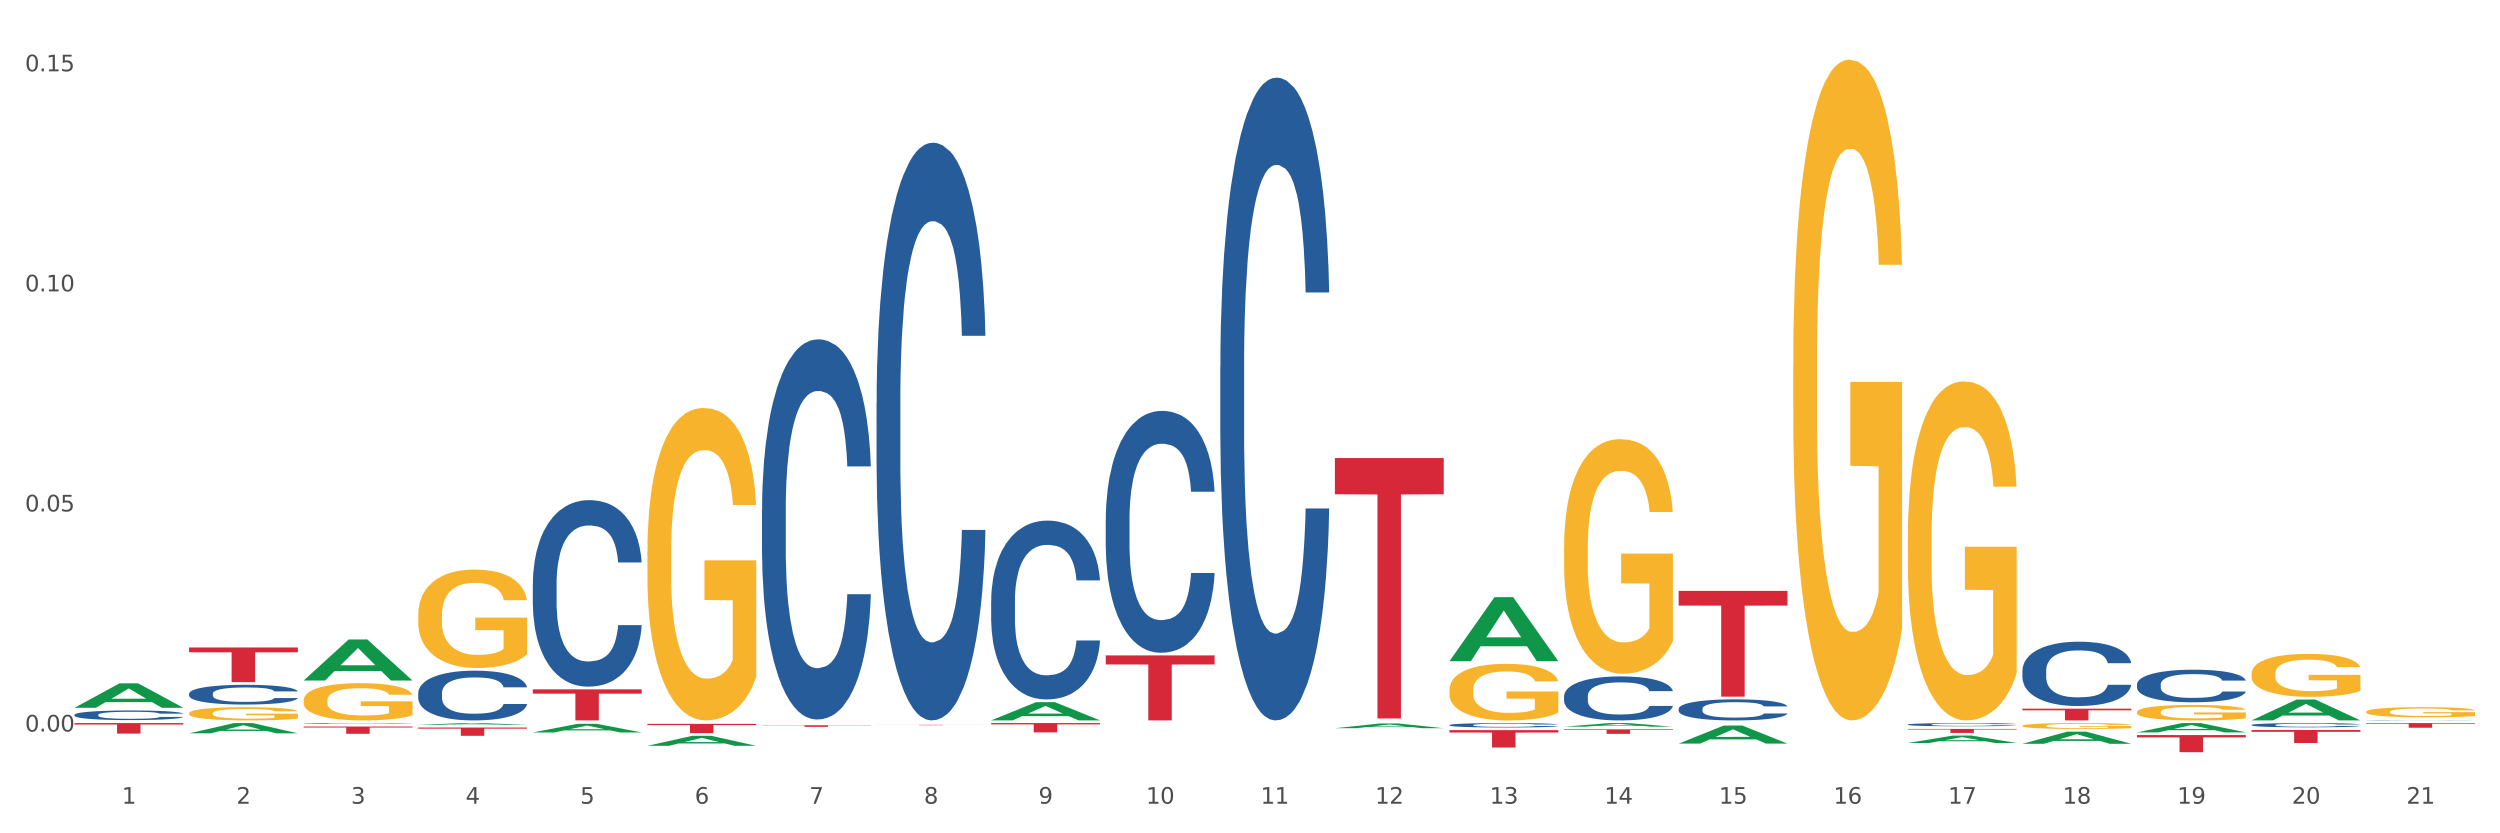 <?xml version="1.0" encoding="utf-8" standalone="no"?>
<!DOCTYPE svg PUBLIC "-//W3C//DTD SVG 1.1//EN"
  "http://www.w3.org/Graphics/SVG/1.1/DTD/svg11.dtd">
<svg xmlns:xlink="http://www.w3.org/1999/xlink" width="1080pt" height="360pt" viewBox="0 0 1080 360" xmlns="http://www.w3.org/2000/svg" version="1.1">
 <rect x="0" y="0" width="1080" height="360" fill="#333333" stroke="none"/>
 <defs>
  <style type="text/css">*{stroke-linejoin: round; stroke-linecap: butt}</style>
 </defs>
 <g id="figure_1">
  <g id="patch_1">
   <path d="M 0 360 
L 1080 360 
L 1080 0 
L 0 0 
z
" style="fill: #ffffff; stroke: #ffffff; stroke-linejoin: miter"/>
  </g>
  <g id="axes_1">
   <g id="matplotlib.axis_1">
    <g id="xtick_1">
     <g id="text_1">
      <!-- 1 -->
      <g style="fill: #4d4d4d" transform="translate(52.633 347.204) scale(0.096 -0.096)">
       <defs>
        <path id="DejaVuSans-31" d="M 794 531 
L 1825 531 
L 1825 4091 
L 703 3866 
L 703 4441 
L 1819 4666 
L 2450 4666 
L 2450 531 
L 3481 531 
L 3481 0 
L 794 0 
L 794 531 
z
" transform="scale(0.016)"/>
       </defs>
       <use xlink:href="#DejaVuSans-31"/>
      </g>
     </g>
    </g>
    <g id="xtick_2">
     <g id="text_2">
      <!-- 2 -->
      <g style="fill: #4d4d4d" transform="translate(102.133 347.204) scale(0.096 -0.096)">
       <defs>
        <path id="DejaVuSans-32" d="M 1228 531 
L 3431 531 
L 3431 0 
L 469 0 
L 469 531 
Q 828 903 1448 1529 
Q 2069 2156 2228 2338 
Q 2531 2678 2651 2914 
Q 2772 3150 2772 3378 
Q 2772 3750 2511 3984 
Q 2250 4219 1831 4219 
Q 1534 4219 1204 4116 
Q 875 4013 500 3803 
L 500 4441 
Q 881 4594 1212 4672 
Q 1544 4750 1819 4750 
Q 2544 4750 2975 4387 
Q 3406 4025 3406 3419 
Q 3406 3131 3298 2873 
Q 3191 2616 2906 2266 
Q 2828 2175 2409 1742 
Q 1991 1309 1228 531 
z
" transform="scale(0.016)"/>
       </defs>
       <use xlink:href="#DejaVuSans-32"/>
      </g>
     </g>
    </g>
    <g id="xtick_3">
     <g id="text_3">
      <!-- 3 -->
      <g style="fill: #4d4d4d" transform="translate(151.633 347.204) scale(0.096 -0.096)">
       <defs>
        <path id="DejaVuSans-33" d="M 2597 2516 
Q 3050 2419 3304 2112 
Q 3559 1806 3559 1356 
Q 3559 666 3084 287 
Q 2609 -91 1734 -91 
Q 1441 -91 1130 -33 
Q 819 25 488 141 
L 488 750 
Q 750 597 1062 519 
Q 1375 441 1716 441 
Q 2309 441 2620 675 
Q 2931 909 2931 1356 
Q 2931 1769 2642 2001 
Q 2353 2234 1838 2234 
L 1294 2234 
L 1294 2753 
L 1863 2753 
Q 2328 2753 2575 2939 
Q 2822 3125 2822 3475 
Q 2822 3834 2567 4026 
Q 2313 4219 1838 4219 
Q 1578 4219 1281 4162 
Q 984 4106 628 3988 
L 628 4550 
Q 988 4650 1302 4700 
Q 1616 4750 1894 4750 
Q 2613 4750 3031 4423 
Q 3450 4097 3450 3541 
Q 3450 3153 3228 2886 
Q 3006 2619 2597 2516 
z
" transform="scale(0.016)"/>
       </defs>
       <use xlink:href="#DejaVuSans-33"/>
      </g>
     </g>
    </g>
    <g id="xtick_4">
     <g id="text_4">
      <!-- 4 -->
      <g style="fill: #4d4d4d" transform="translate(201.133 347.204) scale(0.096 -0.096)">
       <defs>
        <path id="DejaVuSans-34" d="M 2419 4116 
L 825 1625 
L 2419 1625 
L 2419 4116 
z
M 2253 4666 
L 3047 4666 
L 3047 1625 
L 3713 1625 
L 3713 1100 
L 3047 1100 
L 3047 0 
L 2419 0 
L 2419 1100 
L 313 1100 
L 313 1709 
L 2253 4666 
z
" transform="scale(0.016)"/>
       </defs>
       <use xlink:href="#DejaVuSans-34"/>
      </g>
     </g>
    </g>
    <g id="xtick_5">
     <g id="text_5">
      <!-- 5 -->
      <g style="fill: #4d4d4d" transform="translate(250.633 347.204) scale(0.096 -0.096)">
       <defs>
        <path id="DejaVuSans-35" d="M 691 4666 
L 3169 4666 
L 3169 4134 
L 1269 4134 
L 1269 2991 
Q 1406 3038 1543 3061 
Q 1681 3084 1819 3084 
Q 2600 3084 3056 2656 
Q 3513 2228 3513 1497 
Q 3513 744 3044 326 
Q 2575 -91 1722 -91 
Q 1428 -91 1123 -41 
Q 819 9 494 109 
L 494 744 
Q 775 591 1075 516 
Q 1375 441 1709 441 
Q 2250 441 2565 725 
Q 2881 1009 2881 1497 
Q 2881 1984 2565 2268 
Q 2250 2553 1709 2553 
Q 1456 2553 1204 2497 
Q 953 2441 691 2322 
L 691 4666 
z
" transform="scale(0.016)"/>
       </defs>
       <use xlink:href="#DejaVuSans-35"/>
      </g>
     </g>
    </g>
    <g id="xtick_6">
     <g id="text_6">
      <!-- 6 -->
      <g style="fill: #4d4d4d" transform="translate(300.134 347.204) scale(0.096 -0.096)">
       <defs>
        <path id="DejaVuSans-36" d="M 2113 2584 
Q 1688 2584 1439 2293 
Q 1191 2003 1191 1497 
Q 1191 994 1439 701 
Q 1688 409 2113 409 
Q 2538 409 2786 701 
Q 3034 994 3034 1497 
Q 3034 2003 2786 2293 
Q 2538 2584 2113 2584 
z
M 3366 4563 
L 3366 3988 
Q 3128 4100 2886 4159 
Q 2644 4219 2406 4219 
Q 1781 4219 1451 3797 
Q 1122 3375 1075 2522 
Q 1259 2794 1537 2939 
Q 1816 3084 2150 3084 
Q 2853 3084 3261 2657 
Q 3669 2231 3669 1497 
Q 3669 778 3244 343 
Q 2819 -91 2113 -91 
Q 1303 -91 875 529 
Q 447 1150 447 2328 
Q 447 3434 972 4092 
Q 1497 4750 2381 4750 
Q 2619 4750 2861 4703 
Q 3103 4656 3366 4563 
z
" transform="scale(0.016)"/>
       </defs>
       <use xlink:href="#DejaVuSans-36"/>
      </g>
     </g>
    </g>
    <g id="xtick_7">
     <g id="text_7">
      <!-- 7 -->
      <g style="fill: #4d4d4d" transform="translate(349.634 347.204) scale(0.096 -0.096)">
       <defs>
        <path id="DejaVuSans-37" d="M 525 4666 
L 3525 4666 
L 3525 4397 
L 1831 0 
L 1172 0 
L 2766 4134 
L 525 4134 
L 525 4666 
z
" transform="scale(0.016)"/>
       </defs>
       <use xlink:href="#DejaVuSans-37"/>
      </g>
     </g>
    </g>
    <g id="xtick_8">
     <g id="text_8">
      <!-- 8 -->
      <g style="fill: #4d4d4d" transform="translate(399.134 347.204) scale(0.096 -0.096)">
       <defs>
        <path id="DejaVuSans-38" d="M 2034 2216 
Q 1584 2216 1326 1975 
Q 1069 1734 1069 1313 
Q 1069 891 1326 650 
Q 1584 409 2034 409 
Q 2484 409 2743 651 
Q 3003 894 3003 1313 
Q 3003 1734 2745 1975 
Q 2488 2216 2034 2216 
z
M 1403 2484 
Q 997 2584 770 2862 
Q 544 3141 544 3541 
Q 544 4100 942 4425 
Q 1341 4750 2034 4750 
Q 2731 4750 3128 4425 
Q 3525 4100 3525 3541 
Q 3525 3141 3298 2862 
Q 3072 2584 2669 2484 
Q 3125 2378 3379 2068 
Q 3634 1759 3634 1313 
Q 3634 634 3220 271 
Q 2806 -91 2034 -91 
Q 1263 -91 848 271 
Q 434 634 434 1313 
Q 434 1759 690 2068 
Q 947 2378 1403 2484 
z
M 1172 3481 
Q 1172 3119 1398 2916 
Q 1625 2713 2034 2713 
Q 2441 2713 2670 2916 
Q 2900 3119 2900 3481 
Q 2900 3844 2670 4047 
Q 2441 4250 2034 4250 
Q 1625 4250 1398 4047 
Q 1172 3844 1172 3481 
z
" transform="scale(0.016)"/>
       </defs>
       <use xlink:href="#DejaVuSans-38"/>
      </g>
     </g>
    </g>
    <g id="xtick_9">
     <g id="text_9">
      <!-- 9 -->
      <g style="fill: #4d4d4d" transform="translate(448.634 347.204) scale(0.096 -0.096)">
       <defs>
        <path id="DejaVuSans-39" d="M 703 97 
L 703 672 
Q 941 559 1184 500 
Q 1428 441 1663 441 
Q 2288 441 2617 861 
Q 2947 1281 2994 2138 
Q 2813 1869 2534 1725 
Q 2256 1581 1919 1581 
Q 1219 1581 811 2004 
Q 403 2428 403 3163 
Q 403 3881 828 4315 
Q 1253 4750 1959 4750 
Q 2769 4750 3195 4129 
Q 3622 3509 3622 2328 
Q 3622 1225 3098 567 
Q 2575 -91 1691 -91 
Q 1453 -91 1209 -44 
Q 966 3 703 97 
z
M 1959 2075 
Q 2384 2075 2632 2365 
Q 2881 2656 2881 3163 
Q 2881 3666 2632 3958 
Q 2384 4250 1959 4250 
Q 1534 4250 1286 3958 
Q 1038 3666 1038 3163 
Q 1038 2656 1286 2365 
Q 1534 2075 1959 2075 
z
" transform="scale(0.016)"/>
       </defs>
       <use xlink:href="#DejaVuSans-39"/>
      </g>
     </g>
    </g>
    <g id="xtick_10">
     <g id="text_10">
      <!-- 10 -->
      <g style="fill: #4d4d4d" transform="translate(495.079 347.204) scale(0.096 -0.096)">
       <defs>
        <path id="DejaVuSans-30" d="M 2034 4250 
Q 1547 4250 1301 3770 
Q 1056 3291 1056 2328 
Q 1056 1369 1301 889 
Q 1547 409 2034 409 
Q 2525 409 2770 889 
Q 3016 1369 3016 2328 
Q 3016 3291 2770 3770 
Q 2525 4250 2034 4250 
z
M 2034 4750 
Q 2819 4750 3233 4129 
Q 3647 3509 3647 2328 
Q 3647 1150 3233 529 
Q 2819 -91 2034 -91 
Q 1250 -91 836 529 
Q 422 1150 422 2328 
Q 422 3509 836 4129 
Q 1250 4750 2034 4750 
z
" transform="scale(0.016)"/>
       </defs>
       <use xlink:href="#DejaVuSans-31"/>
       <use xlink:href="#DejaVuSans-30" transform="translate(63.623 0)"/>
      </g>
     </g>
    </g>
    <g id="xtick_11">
     <g id="text_11">
      <!-- 11 -->
      <g style="fill: #4d4d4d" transform="translate(544.58 347.204) scale(0.096 -0.096)">
       <use xlink:href="#DejaVuSans-31"/>
       <use xlink:href="#DejaVuSans-31" transform="translate(63.623 0)"/>
      </g>
     </g>
    </g>
    <g id="xtick_12">
     <g id="text_12">
      <!-- 12 -->
      <g style="fill: #4d4d4d" transform="translate(594.08 347.204) scale(0.096 -0.096)">
       <use xlink:href="#DejaVuSans-31"/>
       <use xlink:href="#DejaVuSans-32" transform="translate(63.623 0)"/>
      </g>
     </g>
    </g>
    <g id="xtick_13">
     <g id="text_13">
      <!-- 13 -->
      <g style="fill: #4d4d4d" transform="translate(643.58 347.204) scale(0.096 -0.096)">
       <use xlink:href="#DejaVuSans-31"/>
       <use xlink:href="#DejaVuSans-33" transform="translate(63.623 0)"/>
      </g>
     </g>
    </g>
    <g id="xtick_14">
     <g id="text_14">
      <!-- 14 -->
      <g style="fill: #4d4d4d" transform="translate(693.08 347.204) scale(0.096 -0.096)">
       <use xlink:href="#DejaVuSans-31"/>
       <use xlink:href="#DejaVuSans-34" transform="translate(63.623 0)"/>
      </g>
     </g>
    </g>
    <g id="xtick_15">
     <g id="text_15">
      <!-- 15 -->
      <g style="fill: #4d4d4d" transform="translate(742.58 347.204) scale(0.096 -0.096)">
       <use xlink:href="#DejaVuSans-31"/>
       <use xlink:href="#DejaVuSans-35" transform="translate(63.623 0)"/>
      </g>
     </g>
    </g>
    <g id="xtick_16">
     <g id="text_16">
      <!-- 16 -->
      <g style="fill: #4d4d4d" transform="translate(792.08 347.204) scale(0.096 -0.096)">
       <use xlink:href="#DejaVuSans-31"/>
       <use xlink:href="#DejaVuSans-36" transform="translate(63.623 0)"/>
      </g>
     </g>
    </g>
    <g id="xtick_17">
     <g id="text_17">
      <!-- 17 -->
      <g style="fill: #4d4d4d" transform="translate(841.58 347.204) scale(0.096 -0.096)">
       <use xlink:href="#DejaVuSans-31"/>
       <use xlink:href="#DejaVuSans-37" transform="translate(63.623 0)"/>
      </g>
     </g>
    </g>
    <g id="xtick_18">
     <g id="text_18">
      <!-- 18 -->
      <g style="fill: #4d4d4d" transform="translate(891.08 347.204) scale(0.096 -0.096)">
       <use xlink:href="#DejaVuSans-31"/>
       <use xlink:href="#DejaVuSans-38" transform="translate(63.623 0)"/>
      </g>
     </g>
    </g>
    <g id="xtick_19">
     <g id="text_19">
      <!-- 19 -->
      <g style="fill: #4d4d4d" transform="translate(940.58 347.204) scale(0.096 -0.096)">
       <use xlink:href="#DejaVuSans-31"/>
       <use xlink:href="#DejaVuSans-39" transform="translate(63.623 0)"/>
      </g>
     </g>
    </g>
    <g id="xtick_20">
     <g id="text_20">
      <!-- 20 -->
      <g style="fill: #4d4d4d" transform="translate(990.08 347.204) scale(0.096 -0.096)">
       <use xlink:href="#DejaVuSans-32"/>
       <use xlink:href="#DejaVuSans-30" transform="translate(63.623 0)"/>
      </g>
     </g>
    </g>
    <g id="xtick_21">
     <g id="text_21">
      <!-- 21 -->
      <g style="fill: #4d4d4d" transform="translate(1039.58 347.204) scale(0.096 -0.096)">
       <use xlink:href="#DejaVuSans-32"/>
       <use xlink:href="#DejaVuSans-31" transform="translate(63.623 0)"/>
      </g>
     </g>
    </g>
    <g id="xtick_22"/>
    <g id="xtick_23"/>
    <g id="xtick_24"/>
    <g id="xtick_25"/>
    <g id="xtick_26"/>
    <g id="xtick_27"/>
    <g id="xtick_28"/>
    <g id="xtick_29"/>
    <g id="xtick_30"/>
    <g id="xtick_31"/>
    <g id="xtick_32"/>
    <g id="xtick_33"/>
    <g id="xtick_34"/>
    <g id="xtick_35"/>
    <g id="xtick_36"/>
    <g id="xtick_37"/>
    <g id="xtick_38"/>
    <g id="xtick_39"/>
    <g id="xtick_40"/>
    <g id="xtick_41"/>
   </g>
   <g id="matplotlib.axis_2">
    <g id="ytick_1">
     <g id="text_22">
      <!-- 0.00 -->
      <g style="fill: #4d4d4d" transform="translate(10.8 316.014) scale(0.096 -0.096)">
       <defs>
        <path id="DejaVuSans-2e" d="M 684 794 
L 1344 794 
L 1344 0 
L 684 0 
L 684 794 
z
" transform="scale(0.016)"/>
       </defs>
       <use xlink:href="#DejaVuSans-30"/>
       <use xlink:href="#DejaVuSans-2e" transform="translate(63.623 0)"/>
       <use xlink:href="#DejaVuSans-30" transform="translate(95.41 0)"/>
       <use xlink:href="#DejaVuSans-30" transform="translate(159.033 0)"/>
      </g>
     </g>
    </g>
    <g id="ytick_2">
     <g id="text_23">
      <!-- 0.05 -->
      <g style="fill: #4d4d4d" transform="translate(10.8 220.944) scale(0.096 -0.096)">
       <use xlink:href="#DejaVuSans-30"/>
       <use xlink:href="#DejaVuSans-2e" transform="translate(63.623 0)"/>
       <use xlink:href="#DejaVuSans-30" transform="translate(95.41 0)"/>
       <use xlink:href="#DejaVuSans-35" transform="translate(159.033 0)"/>
      </g>
     </g>
    </g>
    <g id="ytick_3">
     <g id="text_24">
      <!-- 0.10 -->
      <g style="fill: #4d4d4d" transform="translate(10.8 125.875) scale(0.096 -0.096)">
       <use xlink:href="#DejaVuSans-30"/>
       <use xlink:href="#DejaVuSans-2e" transform="translate(63.623 0)"/>
       <use xlink:href="#DejaVuSans-31" transform="translate(95.41 0)"/>
       <use xlink:href="#DejaVuSans-30" transform="translate(159.033 0)"/>
      </g>
     </g>
    </g>
    <g id="ytick_4">
     <g id="text_25">
      <!-- 0.15 -->
      <g style="fill: #4d4d4d" transform="translate(10.8 30.805) scale(0.096 -0.096)">
       <use xlink:href="#DejaVuSans-30"/>
       <use xlink:href="#DejaVuSans-2e" transform="translate(63.623 0)"/>
       <use xlink:href="#DejaVuSans-31" transform="translate(95.41 0)"/>
       <use xlink:href="#DejaVuSans-35" transform="translate(159.033 0)"/>
      </g>
     </g>
    </g>
    <g id="ytick_5"/>
    <g id="ytick_6"/>
    <g id="ytick_7"/>
   </g>
   <g id="PolyCollection_1">
    <path d="M 873.675 321.311 
L 873.723 321.307 
L 893.115 316.071 
L 901.163 316.066 
L 920.7 321.321 
L 911.392 321.321 
L 907.174 320.097 
L 887.152 320.097 
L 887.007 320.117 
L 882.935 321.321 
L 873.675 321.321 
L 873.675 321.311 
L 889.673 319.367 
L 904.653 319.362 
L 897.236 317.186 
L 897.139 317.176 
L 897.042 317.191 
L 889.625 319.362 
L 889.673 319.367 
L 873.675 321.311 
z
" clip-path="url(#pa58cf72f20)" style="fill: #109648"/>
    <path d="M 923.175 316.381 
L 923.223 316.377 
L 942.615 312.371 
L 950.663 312.367 
L 970.2 316.388 
L 960.892 316.388 
L 956.674 315.452 
L 936.652 315.452 
L 936.507 315.467 
L 932.435 316.388 
L 923.175 316.388 
L 923.175 316.381 
L 939.173 314.893 
L 954.153 314.889 
L 946.736 313.224 
L 946.639 313.216 
L 946.542 313.228 
L 939.125 314.889 
L 939.173 314.893 
L 923.175 316.381 
z
" clip-path="url(#pa58cf72f20)" style="fill: #109648"/>
    <path d="M 972.675 311.204 
L 972.723 311.195 
L 992.115 302.189 
L 1000.163 302.18 
L 1019.7 311.22 
L 1010.392 311.22 
L 1006.174 309.115 
L 986.152 309.115 
L 986.007 309.149 
L 981.935 311.22 
L 972.675 311.22 
L 972.675 311.204 
L 988.673 307.859 
L 1003.653 307.851 
L 996.236 304.107 
L 996.139 304.09 
L 996.042 304.116 
L 988.625 307.851 
L 988.673 307.859 
L 972.675 311.204 
z
" clip-path="url(#pa58cf72f20)" style="fill: #109648"/>
    <path d="M 230.175 316.41 
L 230.223 316.406 
L 249.615 312.676 
L 257.663 312.673 
L 277.2 316.417 
L 267.892 316.417 
L 263.674 315.545 
L 243.652 315.545 
L 243.507 315.559 
L 239.435 316.417 
L 230.175 316.417 
L 230.175 316.41 
L 246.173 315.025 
L 261.153 315.021 
L 253.736 313.471 
L 253.639 313.464 
L 253.542 313.474 
L 246.125 315.021 
L 246.173 315.025 
L 230.175 316.41 
z
" clip-path="url(#pa58cf72f20)" style="fill: #109648"/>
    <path d="M 131.175 293.969 
L 131.223 293.953 
L 150.615 276.25 
L 158.663 276.233 
L 178.2 294.003 
L 168.892 294.003 
L 164.674 289.865 
L 144.652 289.865 
L 144.507 289.932 
L 140.435 294.003 
L 131.175 294.003 
L 131.175 293.969 
L 147.173 287.395 
L 162.153 287.379 
L 154.736 280.021 
L 154.639 279.987 
L 154.542 280.037 
L 147.125 287.379 
L 147.173 287.395 
L 131.175 293.969 
z
" clip-path="url(#pa58cf72f20)" style="fill: #109648"/>
    <path d="M 180.675 313.135 
L 180.723 313.134 
L 200.115 312.368 
L 208.163 312.367 
L 227.7 313.136 
L 218.392 313.136 
L 214.174 312.957 
L 194.152 312.957 
L 194.007 312.96 
L 189.935 313.136 
L 180.675 313.136 
L 180.675 313.135 
L 196.673 312.85 
L 211.653 312.849 
L 204.236 312.531 
L 204.139 312.529 
L 204.042 312.532 
L 196.625 312.849 
L 196.673 312.85 
L 180.675 313.135 
z
" clip-path="url(#pa58cf72f20)" style="fill: #109648"/>
    <path d="M 32.175 305.759 
L 32.223 305.749 
L 51.615 295.207 
L 59.663 295.198 
L 79.2 305.779 
L 69.892 305.779 
L 65.674 303.315 
L 45.652 303.315 
L 45.507 303.354 
L 41.435 305.779 
L 32.175 305.779 
L 32.175 305.759 
L 48.173 301.844 
L 63.153 301.834 
L 55.736 297.453 
L 55.639 297.433 
L 55.542 297.463 
L 48.125 301.834 
L 48.173 301.844 
L 32.175 305.759 
z
" clip-path="url(#pa58cf72f20)" style="fill: #109648"/>
    <path d="M 81.675 316.8 
L 81.723 316.796 
L 101.115 312.371 
L 109.163 312.367 
L 128.7 316.808 
L 119.392 316.808 
L 115.174 315.774 
L 95.152 315.774 
L 95.007 315.791 
L 90.935 316.808 
L 81.675 316.808 
L 81.675 316.8 
L 97.673 315.157 
L 112.653 315.153 
L 105.236 313.314 
L 105.139 313.305 
L 105.042 313.318 
L 97.625 315.153 
L 97.673 315.157 
L 81.675 316.8 
z
" clip-path="url(#pa58cf72f20)" style="fill: #109648"/>
    <path d="M 279.675 322.19 
L 279.723 322.186 
L 299.115 317.859 
L 307.163 317.855 
L 326.7 322.199 
L 317.392 322.199 
L 313.174 321.187 
L 293.152 321.187 
L 293.007 321.203 
L 288.935 322.199 
L 279.675 322.199 
L 279.675 322.19 
L 295.673 320.583 
L 310.653 320.579 
L 303.236 318.781 
L 303.139 318.773 
L 303.042 318.785 
L 295.625 320.579 
L 295.673 320.583 
L 279.675 322.19 
z
" clip-path="url(#pa58cf72f20)" style="fill: #109648"/>
    <path d="M 428.175 311.196 
L 428.223 311.189 
L 447.615 303.315 
L 455.663 303.308 
L 475.2 311.211 
L 465.892 311.211 
L 461.674 309.37 
L 441.652 309.37 
L 441.507 309.4 
L 437.435 311.211 
L 428.175 311.211 
L 428.175 311.196 
L 444.173 308.272 
L 459.153 308.265 
L 451.736 304.992 
L 451.639 304.977 
L 451.542 305 
L 444.125 308.265 
L 444.173 308.272 
L 428.175 311.196 
z
" clip-path="url(#pa58cf72f20)" style="fill: #109648"/>
    <path d="M 675.675 313.925 
L 675.723 313.923 
L 695.115 312.368 
L 703.163 312.367 
L 722.7 313.928 
L 713.392 313.928 
L 709.174 313.564 
L 689.152 313.564 
L 689.007 313.57 
L 684.935 313.928 
L 675.675 313.928 
L 675.675 313.925 
L 691.673 313.347 
L 706.653 313.346 
L 699.236 312.7 
L 699.139 312.697 
L 699.042 312.701 
L 691.625 313.346 
L 691.673 313.347 
L 675.675 313.925 
z
" clip-path="url(#pa58cf72f20)" style="fill: #109648"/>
    <path d="M 626.175 285.589 
L 626.223 285.563 
L 645.615 257.971 
L 653.663 257.945 
L 673.2 285.641 
L 663.892 285.641 
L 659.674 279.191 
L 639.652 279.191 
L 639.507 279.295 
L 635.435 285.641 
L 626.175 285.641 
L 626.175 285.589 
L 642.173 275.343 
L 657.153 275.317 
L 649.736 263.848 
L 649.639 263.796 
L 649.542 263.874 
L 642.125 275.317 
L 642.173 275.343 
L 626.175 285.589 
z
" clip-path="url(#pa58cf72f20)" style="fill: #109648"/>
    <path d="M 675.675 236.552 
L 675.731 236.459 
L 675.731 233.127 
L 675.842 230.258 
L 676.397 223.317 
L 677.23 217.579 
L 677.84 214.525 
L 678.451 212.026 
L 679.173 209.527 
L 680.061 206.935 
L 681.671 203.141 
L 682.67 201.197 
L 683.892 199.161 
L 686.113 196.2 
L 687.723 194.534 
L 689.388 193.145 
L 692.109 191.479 
L 693.885 190.739 
L 695.773 190.184 
L 698.049 189.814 
L 699.77 189.721 
L 703.546 189.999 
L 706.766 190.832 
L 708.32 191.479 
L 710.319 192.59 
L 711.374 193.33 
L 713.095 194.811 
L 714.872 196.755 
L 716.093 198.421 
L 717.925 201.567 
L 719.313 204.714 
L 720.59 208.601 
L 721.256 211.285 
L 721.756 213.784 
L 722.2 216.653 
L 722.644 221.188 
L 712.651 221.188 
L 712.262 217.949 
L 711.652 214.895 
L 710.763 211.933 
L 709.986 210.082 
L 708.654 207.768 
L 707.432 206.288 
L 706.155 205.177 
L 704.601 204.251 
L 703.379 203.789 
L 701.658 203.419 
L 698.271 203.511 
L 695.995 204.251 
L 694.441 205.177 
L 693.441 206.01 
L 692.553 206.935 
L 691.554 208.231 
L 690.388 210.175 
L 689.555 211.933 
L 688.722 214.154 
L 688.056 216.376 
L 687.445 218.967 
L 686.945 221.744 
L 686.557 224.613 
L 686.224 228.13 
L 685.946 233.96 
L 685.946 246.64 
L 686.057 249.509 
L 686.335 253.304 
L 686.668 256.173 
L 687.223 259.597 
L 687.723 261.911 
L 688.667 265.243 
L 689.721 268.019 
L 690.554 269.778 
L 691.387 271.258 
L 692.831 273.295 
L 694.441 274.96 
L 695.829 275.979 
L 697.716 276.904 
L 698.993 277.274 
L 700.104 277.459 
L 702.824 277.459 
L 704.767 277.182 
L 706.932 276.534 
L 708.598 275.701 
L 709.986 274.683 
L 711.541 273.017 
L 712.54 271.444 
L 712.54 252.1 
L 700.326 252.008 
L 700.326 239.143 
L 722.7 239.143 
L 722.7 276.904 
L 721.756 278.848 
L 720.701 280.606 
L 719.591 282.179 
L 717.925 284.123 
L 715.927 285.974 
L 714.15 287.27 
L 712.262 288.38 
L 710.042 289.398 
L 707.155 290.324 
L 705.378 290.694 
L 703.157 290.972 
L 700.548 291.064 
L 698.271 290.879 
L 696.051 290.417 
L 693.719 289.584 
L 691.443 288.38 
L 689.721 287.177 
L 688 285.696 
L 686.168 283.753 
L 684.725 281.902 
L 683.614 280.236 
L 682.393 278.107 
L 681.06 275.331 
L 680.061 272.832 
L 679.173 270.24 
L 678.229 266.909 
L 677.563 264.039 
L 676.896 260.43 
L 676.508 257.746 
L 676.064 253.581 
L 675.731 247.75 
L 675.675 236.552 
z
" clip-path="url(#pa58cf72f20)" style="fill: #f7b32b"/>
    <path d="M 626.175 298.078 
L 626.231 298.055 
L 626.231 297.252 
L 626.342 296.56 
L 626.897 294.887 
L 627.73 293.504 
L 628.34 292.767 
L 628.951 292.165 
L 629.673 291.562 
L 630.561 290.937 
L 632.171 290.023 
L 633.17 289.554 
L 634.392 289.063 
L 636.613 288.349 
L 638.223 287.947 
L 639.888 287.613 
L 642.609 287.211 
L 644.385 287.033 
L 646.273 286.899 
L 648.549 286.809 
L 650.27 286.787 
L 654.046 286.854 
L 657.266 287.055 
L 658.82 287.211 
L 660.819 287.479 
L 661.874 287.657 
L 663.595 288.014 
L 665.372 288.483 
L 666.593 288.885 
L 668.425 289.643 
L 669.813 290.402 
L 671.09 291.339 
L 671.756 291.986 
L 672.256 292.589 
L 672.7 293.28 
L 673.144 294.374 
L 663.151 294.374 
L 662.762 293.593 
L 662.152 292.856 
L 661.263 292.142 
L 660.486 291.696 
L 659.154 291.138 
L 657.932 290.781 
L 656.655 290.513 
L 655.101 290.29 
L 653.879 290.179 
L 652.158 290.09 
L 648.771 290.112 
L 646.495 290.29 
L 644.941 290.513 
L 643.941 290.714 
L 643.053 290.937 
L 642.054 291.25 
L 640.888 291.718 
L 640.055 292.142 
L 639.222 292.678 
L 638.556 293.213 
L 637.945 293.838 
L 637.445 294.508 
L 637.057 295.199 
L 636.724 296.047 
L 636.446 297.453 
L 636.446 300.51 
L 636.557 301.202 
L 636.835 302.117 
L 637.168 302.808 
L 637.723 303.634 
L 638.223 304.192 
L 639.167 304.995 
L 640.221 305.664 
L 641.054 306.088 
L 641.887 306.445 
L 643.331 306.936 
L 644.941 307.338 
L 646.329 307.583 
L 648.216 307.807 
L 649.493 307.896 
L 650.604 307.94 
L 653.324 307.94 
L 655.267 307.873 
L 657.432 307.717 
L 659.098 307.516 
L 660.486 307.271 
L 662.041 306.869 
L 663.04 306.49 
L 663.04 301.826 
L 650.826 301.804 
L 650.826 298.703 
L 673.2 298.703 
L 673.2 307.807 
L 672.256 308.275 
L 671.201 308.699 
L 670.091 309.078 
L 668.425 309.547 
L 666.427 309.993 
L 664.65 310.306 
L 662.762 310.573 
L 660.542 310.819 
L 657.655 311.042 
L 655.878 311.131 
L 653.657 311.198 
L 651.048 311.22 
L 648.771 311.176 
L 646.551 311.064 
L 644.219 310.863 
L 641.943 310.573 
L 640.221 310.283 
L 638.5 309.926 
L 636.668 309.458 
L 635.225 309.011 
L 634.114 308.61 
L 632.893 308.097 
L 631.56 307.427 
L 630.561 306.825 
L 629.673 306.2 
L 628.729 305.397 
L 628.063 304.705 
L 627.396 303.835 
L 627.008 303.188 
L 626.564 302.183 
L 626.231 300.778 
L 626.175 298.078 
z
" clip-path="url(#pa58cf72f20)" style="fill: #f7b32b"/>
    <path d="M 279.675 238.616 
L 279.731 238.493 
L 279.731 234.055 
L 279.842 230.234 
L 280.397 220.989 
L 281.23 213.346 
L 281.84 209.278 
L 282.451 205.95 
L 283.173 202.622 
L 284.061 199.171 
L 285.671 194.117 
L 286.67 191.528 
L 287.892 188.816 
L 290.113 184.872 
L 291.723 182.653 
L 293.388 180.804 
L 296.109 178.585 
L 297.885 177.599 
L 299.773 176.859 
L 302.049 176.366 
L 303.77 176.243 
L 307.546 176.613 
L 310.766 177.722 
L 312.32 178.585 
L 314.319 180.064 
L 315.374 181.05 
L 317.095 183.023 
L 318.872 185.611 
L 320.093 187.83 
L 321.925 192.021 
L 323.313 196.212 
L 324.59 201.389 
L 325.256 204.964 
L 325.756 208.292 
L 326.2 212.114 
L 326.644 218.154 
L 316.651 218.154 
L 316.262 213.839 
L 315.652 209.772 
L 314.763 205.827 
L 313.986 203.362 
L 312.654 200.28 
L 311.432 198.308 
L 310.155 196.828 
L 308.601 195.596 
L 307.379 194.979 
L 305.658 194.486 
L 302.271 194.61 
L 299.995 195.596 
L 298.441 196.828 
L 297.441 197.938 
L 296.553 199.171 
L 295.554 200.896 
L 294.388 203.485 
L 293.555 205.827 
L 292.722 208.785 
L 292.056 211.744 
L 291.445 215.195 
L 290.945 218.893 
L 290.557 222.715 
L 290.224 227.399 
L 289.946 235.165 
L 289.946 252.052 
L 290.057 255.873 
L 290.335 260.927 
L 290.668 264.749 
L 291.223 269.31 
L 291.723 272.391 
L 292.667 276.829 
L 293.721 280.527 
L 294.554 282.869 
L 295.387 284.841 
L 296.831 287.553 
L 298.441 289.772 
L 299.829 291.128 
L 301.716 292.361 
L 302.993 292.854 
L 304.104 293.1 
L 306.824 293.1 
L 308.767 292.73 
L 310.932 291.868 
L 312.598 290.758 
L 313.986 289.402 
L 315.541 287.183 
L 316.54 285.088 
L 316.54 259.325 
L 304.326 259.202 
L 304.326 242.068 
L 326.7 242.068 
L 326.7 292.361 
L 325.756 294.949 
L 324.701 297.291 
L 323.591 299.387 
L 321.925 301.975 
L 319.927 304.441 
L 318.15 306.167 
L 316.262 307.646 
L 314.042 309.002 
L 311.155 310.234 
L 309.378 310.727 
L 307.157 311.097 
L 304.548 311.22 
L 302.271 310.974 
L 300.051 310.358 
L 297.719 309.248 
L 295.443 307.646 
L 293.721 306.043 
L 292 304.071 
L 290.168 301.482 
L 288.725 299.017 
L 287.614 296.798 
L 286.393 293.963 
L 285.06 290.265 
L 284.061 286.937 
L 283.173 283.485 
L 282.229 279.048 
L 281.563 275.226 
L 280.896 270.419 
L 280.508 266.844 
L 280.064 261.297 
L 279.731 253.531 
L 279.675 238.616 
z
" clip-path="url(#pa58cf72f20)" style="fill: #f7b32b"/>
    <path d="M 180.675 265.719 
L 180.731 265.68 
L 180.731 264.283 
L 180.842 263.079 
L 181.397 260.167 
L 182.23 257.76 
L 182.84 256.478 
L 183.451 255.43 
L 184.173 254.382 
L 185.061 253.294 
L 186.671 251.703 
L 187.67 250.887 
L 188.892 250.033 
L 191.113 248.79 
L 192.723 248.092 
L 194.388 247.509 
L 197.109 246.81 
L 198.885 246.5 
L 200.773 246.267 
L 203.049 246.111 
L 204.77 246.073 
L 208.546 246.189 
L 211.766 246.538 
L 213.32 246.81 
L 215.319 247.276 
L 216.374 247.587 
L 218.095 248.208 
L 219.872 249.023 
L 221.093 249.722 
L 222.925 251.042 
L 224.313 252.363 
L 225.59 253.993 
L 226.256 255.119 
L 226.756 256.168 
L 227.2 257.371 
L 227.644 259.274 
L 217.651 259.274 
L 217.262 257.915 
L 216.652 256.634 
L 215.763 255.391 
L 214.986 254.615 
L 213.654 253.644 
L 212.432 253.023 
L 211.155 252.557 
L 209.601 252.168 
L 208.379 251.974 
L 206.658 251.819 
L 203.271 251.858 
L 200.995 252.168 
L 199.441 252.557 
L 198.441 252.906 
L 197.553 253.294 
L 196.554 253.838 
L 195.388 254.653 
L 194.555 255.391 
L 193.722 256.323 
L 193.056 257.255 
L 192.445 258.342 
L 191.945 259.507 
L 191.557 260.711 
L 191.224 262.186 
L 190.946 264.632 
L 190.946 269.951 
L 191.057 271.155 
L 191.335 272.747 
L 191.668 273.951 
L 192.223 275.387 
L 192.723 276.358 
L 193.667 277.756 
L 194.721 278.921 
L 195.554 279.658 
L 196.387 280.28 
L 197.831 281.134 
L 199.441 281.833 
L 200.829 282.26 
L 202.716 282.648 
L 203.993 282.803 
L 205.104 282.881 
L 207.824 282.881 
L 209.767 282.765 
L 211.932 282.493 
L 213.598 282.143 
L 214.986 281.716 
L 216.541 281.017 
L 217.54 280.357 
L 217.54 272.242 
L 205.326 272.203 
L 205.326 266.806 
L 227.7 266.806 
L 227.7 282.648 
L 226.756 283.463 
L 225.701 284.201 
L 224.591 284.861 
L 222.925 285.677 
L 220.927 286.453 
L 219.15 286.997 
L 217.262 287.463 
L 215.042 287.89 
L 212.155 288.278 
L 210.378 288.433 
L 208.157 288.55 
L 205.548 288.589 
L 203.271 288.511 
L 201.051 288.317 
L 198.719 287.967 
L 196.443 287.463 
L 194.721 286.958 
L 193 286.337 
L 191.168 285.521 
L 189.725 284.745 
L 188.614 284.046 
L 187.393 283.153 
L 186.06 281.988 
L 185.061 280.94 
L 184.173 279.853 
L 183.229 278.455 
L 182.563 277.251 
L 181.896 275.737 
L 181.508 274.611 
L 181.064 272.864 
L 180.731 270.417 
L 180.675 265.719 
z
" clip-path="url(#pa58cf72f20)" style="fill: #f7b32b"/>
    <path d="M 725.175 321.234 
L 725.223 321.227 
L 744.615 313.446 
L 752.663 313.439 
L 772.2 321.249 
L 762.892 321.249 
L 758.674 319.43 
L 738.652 319.43 
L 738.507 319.459 
L 734.435 321.249 
L 725.175 321.249 
L 725.175 321.234 
L 741.173 318.345 
L 756.153 318.337 
L 748.736 315.104 
L 748.639 315.089 
L 748.542 315.111 
L 741.125 318.337 
L 741.173 318.345 
L 725.175 321.234 
z
" clip-path="url(#pa58cf72f20)" style="fill: #109648"/>
    <path d="M 824.175 320.97 
L 824.223 320.967 
L 843.615 317.766 
L 851.663 317.763 
L 871.2 320.976 
L 861.892 320.976 
L 857.674 320.228 
L 837.652 320.228 
L 837.507 320.24 
L 833.435 320.976 
L 824.175 320.976 
L 824.175 320.97 
L 840.173 319.781 
L 855.153 319.778 
L 847.736 318.448 
L 847.639 318.441 
L 847.542 318.451 
L 840.125 319.778 
L 840.173 319.781 
L 824.175 320.97 
z
" clip-path="url(#pa58cf72f20)" style="fill: #109648"/>
    <path d="M 576.675 314.591 
L 576.723 314.589 
L 596.115 312.538 
L 604.163 312.536 
L 623.7 314.595 
L 614.392 314.595 
L 610.174 314.115 
L 590.152 314.115 
L 590.007 314.123 
L 585.935 314.595 
L 576.675 314.595 
L 576.675 314.591 
L 592.673 313.829 
L 607.653 313.827 
L 600.236 312.975 
L 600.139 312.971 
L 600.042 312.977 
L 592.625 313.827 
L 592.673 313.829 
L 576.675 314.591 
z
" clip-path="url(#pa58cf72f20)" style="fill: #109648"/>
    <path d="M 131.175 302.576 
L 131.231 302.561 
L 131.231 302.033 
L 131.342 301.578 
L 131.897 300.477 
L 132.73 299.567 
L 133.34 299.083 
L 133.951 298.686 
L 134.673 298.29 
L 135.561 297.879 
L 137.171 297.277 
L 138.17 296.969 
L 139.392 296.646 
L 141.613 296.177 
L 143.223 295.912 
L 144.888 295.692 
L 147.609 295.428 
L 149.385 295.311 
L 151.273 295.223 
L 153.549 295.164 
L 155.27 295.149 
L 159.046 295.193 
L 162.266 295.325 
L 163.82 295.428 
L 165.819 295.604 
L 166.874 295.722 
L 168.595 295.956 
L 170.372 296.265 
L 171.593 296.529 
L 173.425 297.028 
L 174.813 297.527 
L 176.09 298.143 
L 176.756 298.569 
L 177.256 298.965 
L 177.7 299.42 
L 178.144 300.139 
L 168.151 300.139 
L 167.762 299.626 
L 167.152 299.141 
L 166.263 298.672 
L 165.486 298.378 
L 164.154 298.011 
L 162.932 297.776 
L 161.655 297.6 
L 160.101 297.454 
L 158.879 297.38 
L 157.158 297.321 
L 153.771 297.336 
L 151.495 297.454 
L 149.941 297.6 
L 148.941 297.732 
L 148.053 297.879 
L 147.054 298.085 
L 145.888 298.393 
L 145.055 298.672 
L 144.222 299.024 
L 143.556 299.376 
L 142.945 299.787 
L 142.445 300.227 
L 142.057 300.682 
L 141.724 301.24 
L 141.446 302.165 
L 141.446 304.176 
L 141.557 304.631 
L 141.835 305.232 
L 142.168 305.687 
L 142.723 306.23 
L 143.223 306.597 
L 144.167 307.126 
L 145.221 307.566 
L 146.054 307.845 
L 146.887 308.08 
L 148.331 308.403 
L 149.941 308.667 
L 151.329 308.828 
L 153.216 308.975 
L 154.493 309.034 
L 155.604 309.063 
L 158.324 309.063 
L 160.267 309.019 
L 162.432 308.916 
L 164.098 308.784 
L 165.486 308.623 
L 167.041 308.358 
L 168.04 308.109 
L 168.04 305.042 
L 155.826 305.027 
L 155.826 302.987 
L 178.2 302.987 
L 178.2 308.975 
L 177.256 309.283 
L 176.201 309.562 
L 175.091 309.812 
L 173.425 310.12 
L 171.427 310.413 
L 169.65 310.619 
L 167.762 310.795 
L 165.542 310.956 
L 162.655 311.103 
L 160.878 311.162 
L 158.657 311.206 
L 156.048 311.22 
L 153.771 311.191 
L 151.551 311.118 
L 149.219 310.986 
L 146.943 310.795 
L 145.221 310.604 
L 143.5 310.369 
L 141.668 310.061 
L 140.225 309.767 
L 139.114 309.503 
L 137.893 309.166 
L 136.56 308.725 
L 135.561 308.329 
L 134.673 307.918 
L 133.729 307.39 
L 133.063 306.935 
L 132.396 306.362 
L 132.008 305.937 
L 131.564 305.276 
L 131.231 304.352 
L 131.175 302.576 
z
" clip-path="url(#pa58cf72f20)" style="fill: #f7b32b"/>
    <path d="M 1022.175 307.516 
L 1022.231 307.512 
L 1022.231 307.368 
L 1022.342 307.243 
L 1022.897 306.942 
L 1023.73 306.693 
L 1024.34 306.561 
L 1024.951 306.452 
L 1025.673 306.344 
L 1026.561 306.232 
L 1028.171 306.067 
L 1029.17 305.983 
L 1030.392 305.894 
L 1032.613 305.766 
L 1034.223 305.694 
L 1035.888 305.633 
L 1038.609 305.561 
L 1040.385 305.529 
L 1042.273 305.505 
L 1044.549 305.489 
L 1046.27 305.485 
L 1050.046 305.497 
L 1053.266 305.533 
L 1054.82 305.561 
L 1056.819 305.609 
L 1057.874 305.641 
L 1059.595 305.706 
L 1061.372 305.79 
L 1062.593 305.862 
L 1064.425 305.999 
L 1065.813 306.135 
L 1067.09 306.304 
L 1067.756 306.42 
L 1068.256 306.529 
L 1068.7 306.653 
L 1069.144 306.85 
L 1059.151 306.85 
L 1058.762 306.709 
L 1058.152 306.577 
L 1057.263 306.448 
L 1056.486 306.368 
L 1055.154 306.268 
L 1053.932 306.203 
L 1052.655 306.155 
L 1051.101 306.115 
L 1049.879 306.095 
L 1048.158 306.079 
L 1044.771 306.083 
L 1042.495 306.115 
L 1040.941 306.155 
L 1039.941 306.191 
L 1039.053 306.232 
L 1038.054 306.288 
L 1036.888 306.372 
L 1036.055 306.448 
L 1035.222 306.545 
L 1034.556 306.641 
L 1033.945 306.753 
L 1033.445 306.874 
L 1033.057 306.998 
L 1032.724 307.151 
L 1032.446 307.404 
L 1032.446 307.954 
L 1032.557 308.078 
L 1032.835 308.243 
L 1033.168 308.367 
L 1033.723 308.516 
L 1034.223 308.616 
L 1035.167 308.761 
L 1036.221 308.881 
L 1037.054 308.958 
L 1037.887 309.022 
L 1039.331 309.11 
L 1040.941 309.182 
L 1042.329 309.227 
L 1044.216 309.267 
L 1045.493 309.283 
L 1046.604 309.291 
L 1049.324 309.291 
L 1051.267 309.279 
L 1053.432 309.251 
L 1055.098 309.214 
L 1056.486 309.17 
L 1058.041 309.098 
L 1059.04 309.03 
L 1059.04 308.191 
L 1046.826 308.187 
L 1046.826 307.629 
L 1069.2 307.629 
L 1069.2 309.267 
L 1068.256 309.351 
L 1067.201 309.427 
L 1066.091 309.496 
L 1064.425 309.58 
L 1062.427 309.66 
L 1060.65 309.716 
L 1058.762 309.765 
L 1056.542 309.809 
L 1053.655 309.849 
L 1051.878 309.865 
L 1049.657 309.877 
L 1047.048 309.881 
L 1044.771 309.873 
L 1042.551 309.853 
L 1040.219 309.817 
L 1037.943 309.765 
L 1036.221 309.712 
L 1034.5 309.648 
L 1032.668 309.564 
L 1031.225 309.483 
L 1030.114 309.411 
L 1028.893 309.319 
L 1027.56 309.198 
L 1026.561 309.09 
L 1025.673 308.978 
L 1024.729 308.833 
L 1024.063 308.709 
L 1023.396 308.552 
L 1023.008 308.436 
L 1022.564 308.255 
L 1022.231 308.002 
L 1022.175 307.516 
z
" clip-path="url(#pa58cf72f20)" style="fill: #f7b32b"/>
    <path d="M 972.675 291.056 
L 972.731 291.039 
L 972.731 290.429 
L 972.842 289.904 
L 973.397 288.634 
L 974.23 287.583 
L 974.84 287.024 
L 975.451 286.567 
L 976.173 286.11 
L 977.061 285.635 
L 978.671 284.941 
L 979.67 284.585 
L 980.892 284.212 
L 983.113 283.67 
L 984.723 283.365 
L 986.388 283.111 
L 989.109 282.806 
L 990.885 282.671 
L 992.773 282.569 
L 995.049 282.502 
L 996.77 282.485 
L 1000.546 282.535 
L 1003.766 282.688 
L 1005.32 282.806 
L 1007.319 283.01 
L 1008.374 283.145 
L 1010.095 283.416 
L 1011.872 283.772 
L 1013.093 284.077 
L 1014.925 284.653 
L 1016.313 285.229 
L 1017.59 285.94 
L 1018.256 286.432 
L 1018.756 286.889 
L 1019.2 287.414 
L 1019.644 288.244 
L 1009.651 288.244 
L 1009.262 287.651 
L 1008.652 287.092 
L 1007.763 286.55 
L 1006.986 286.211 
L 1005.654 285.788 
L 1004.432 285.517 
L 1003.155 285.314 
L 1001.601 285.144 
L 1000.379 285.059 
L 998.658 284.992 
L 995.271 285.009 
L 992.995 285.144 
L 991.441 285.314 
L 990.441 285.466 
L 989.553 285.635 
L 988.554 285.873 
L 987.388 286.228 
L 986.555 286.55 
L 985.722 286.957 
L 985.056 287.363 
L 984.445 287.838 
L 983.945 288.346 
L 983.557 288.871 
L 983.224 289.515 
L 982.946 290.582 
L 982.946 292.903 
L 983.057 293.428 
L 983.335 294.122 
L 983.668 294.647 
L 984.223 295.274 
L 984.723 295.698 
L 985.667 296.308 
L 986.721 296.816 
L 987.554 297.138 
L 988.387 297.409 
L 989.831 297.781 
L 991.441 298.086 
L 992.829 298.273 
L 994.716 298.442 
L 995.993 298.51 
L 997.104 298.544 
L 999.824 298.544 
L 1001.767 298.493 
L 1003.932 298.374 
L 1005.598 298.222 
L 1006.986 298.035 
L 1008.541 297.731 
L 1009.54 297.443 
L 1009.54 293.902 
L 997.326 293.885 
L 997.326 291.53 
L 1019.7 291.53 
L 1019.7 298.442 
L 1018.756 298.798 
L 1017.701 299.12 
L 1016.591 299.408 
L 1014.925 299.763 
L 1012.927 300.102 
L 1011.15 300.339 
L 1009.262 300.543 
L 1007.042 300.729 
L 1004.155 300.898 
L 1002.378 300.966 
L 1000.157 301.017 
L 997.548 301.034 
L 995.271 301 
L 993.051 300.915 
L 990.719 300.763 
L 988.443 300.543 
L 986.721 300.322 
L 985 300.051 
L 983.168 299.696 
L 981.725 299.357 
L 980.614 299.052 
L 979.393 298.662 
L 978.06 298.154 
L 977.061 297.697 
L 976.173 297.222 
L 975.229 296.612 
L 974.563 296.087 
L 973.896 295.427 
L 973.508 294.935 
L 973.064 294.173 
L 972.731 293.106 
L 972.675 291.056 
z
" clip-path="url(#pa58cf72f20)" style="fill: #f7b32b"/>
    <path d="M 923.175 307.621 
L 923.231 307.615 
L 923.231 307.395 
L 923.342 307.205 
L 923.897 306.747 
L 924.73 306.368 
L 925.34 306.167 
L 925.951 306.002 
L 926.673 305.837 
L 927.561 305.665 
L 929.171 305.415 
L 930.17 305.287 
L 931.392 305.152 
L 933.613 304.957 
L 935.223 304.847 
L 936.888 304.755 
L 939.609 304.645 
L 941.385 304.596 
L 943.273 304.559 
L 945.549 304.535 
L 947.27 304.529 
L 951.046 304.547 
L 954.266 304.602 
L 955.82 304.645 
L 957.819 304.718 
L 958.874 304.767 
L 960.595 304.865 
L 962.372 304.993 
L 963.593 305.103 
L 965.425 305.311 
L 966.813 305.519 
L 968.09 305.775 
L 968.756 305.953 
L 969.256 306.118 
L 969.7 306.307 
L 970.144 306.607 
L 960.151 306.607 
L 959.762 306.393 
L 959.152 306.191 
L 958.263 305.995 
L 957.486 305.873 
L 956.154 305.72 
L 954.932 305.623 
L 953.655 305.549 
L 952.101 305.488 
L 950.879 305.458 
L 949.158 305.433 
L 945.771 305.439 
L 943.495 305.488 
L 941.941 305.549 
L 940.941 305.604 
L 940.053 305.665 
L 939.054 305.751 
L 937.888 305.879 
L 937.055 305.995 
L 936.222 306.142 
L 935.556 306.289 
L 934.945 306.46 
L 934.445 306.643 
L 934.057 306.833 
L 933.724 307.065 
L 933.446 307.45 
L 933.446 308.287 
L 933.557 308.477 
L 933.835 308.727 
L 934.168 308.917 
L 934.723 309.143 
L 935.223 309.295 
L 936.167 309.515 
L 937.221 309.699 
L 938.054 309.815 
L 938.887 309.913 
L 940.331 310.047 
L 941.941 310.157 
L 943.329 310.224 
L 945.216 310.285 
L 946.493 310.31 
L 947.604 310.322 
L 950.324 310.322 
L 952.267 310.304 
L 954.432 310.261 
L 956.098 310.206 
L 957.486 310.139 
L 959.041 310.029 
L 960.04 309.925 
L 960.04 308.648 
L 947.826 308.642 
L 947.826 307.792 
L 970.2 307.792 
L 970.2 310.285 
L 969.256 310.414 
L 968.201 310.53 
L 967.091 310.634 
L 965.425 310.762 
L 963.427 310.884 
L 961.65 310.97 
L 959.762 311.043 
L 957.542 311.11 
L 954.655 311.172 
L 952.878 311.196 
L 950.657 311.214 
L 948.048 311.22 
L 945.771 311.208 
L 943.551 311.178 
L 941.219 311.123 
L 938.943 311.043 
L 937.221 310.964 
L 935.5 310.866 
L 933.668 310.738 
L 932.225 310.615 
L 931.114 310.505 
L 929.893 310.365 
L 928.56 310.182 
L 927.561 310.017 
L 926.673 309.845 
L 925.729 309.625 
L 925.063 309.436 
L 924.396 309.198 
L 924.008 309.02 
L 923.564 308.745 
L 923.231 308.36 
L 923.175 307.621 
z
" clip-path="url(#pa58cf72f20)" style="fill: #f7b32b"/>
    <path d="M 873.675 313.546 
L 873.731 313.544 
L 873.731 313.46 
L 873.842 313.388 
L 874.397 313.213 
L 875.23 313.068 
L 875.84 312.992 
L 876.451 312.929 
L 877.173 312.866 
L 878.061 312.8 
L 879.671 312.705 
L 880.67 312.656 
L 881.892 312.605 
L 884.113 312.53 
L 885.723 312.488 
L 887.388 312.453 
L 890.109 312.411 
L 891.885 312.393 
L 893.773 312.379 
L 896.049 312.369 
L 897.77 312.367 
L 901.546 312.374 
L 904.766 312.395 
L 906.32 312.411 
L 908.319 312.439 
L 909.374 312.458 
L 911.095 312.495 
L 912.872 312.544 
L 914.093 312.586 
L 915.925 312.665 
L 917.313 312.745 
L 918.59 312.842 
L 919.256 312.91 
L 919.756 312.973 
L 920.2 313.045 
L 920.644 313.159 
L 910.651 313.159 
L 910.262 313.078 
L 909.652 313.001 
L 908.763 312.926 
L 907.986 312.88 
L 906.654 312.821 
L 905.432 312.784 
L 904.155 312.756 
L 902.601 312.733 
L 901.379 312.721 
L 899.658 312.712 
L 896.271 312.714 
L 893.995 312.733 
L 892.441 312.756 
L 891.441 312.777 
L 890.553 312.8 
L 889.554 312.833 
L 888.388 312.882 
L 887.555 312.926 
L 886.722 312.982 
L 886.056 313.038 
L 885.445 313.103 
L 884.945 313.173 
L 884.557 313.246 
L 884.224 313.334 
L 883.946 313.481 
L 883.946 313.8 
L 884.057 313.873 
L 884.335 313.968 
L 884.668 314.04 
L 885.223 314.127 
L 885.723 314.185 
L 886.667 314.269 
L 887.721 314.339 
L 888.554 314.383 
L 889.387 314.42 
L 890.831 314.472 
L 892.441 314.514 
L 893.829 314.539 
L 895.716 314.563 
L 896.993 314.572 
L 898.104 314.577 
L 900.824 314.577 
L 902.767 314.57 
L 904.932 314.553 
L 906.598 314.532 
L 907.986 314.507 
L 909.541 314.465 
L 910.54 314.425 
L 910.54 313.938 
L 898.326 313.936 
L 898.326 313.612 
L 920.7 313.612 
L 920.7 314.563 
L 919.756 314.611 
L 918.701 314.656 
L 917.591 314.695 
L 915.925 314.744 
L 913.927 314.791 
L 912.15 314.824 
L 910.262 314.852 
L 908.042 314.877 
L 905.155 314.901 
L 903.378 314.91 
L 901.157 314.917 
L 898.548 314.919 
L 896.271 314.915 
L 894.051 314.903 
L 891.719 314.882 
L 889.443 314.852 
L 887.721 314.821 
L 886 314.784 
L 884.168 314.735 
L 882.725 314.688 
L 881.614 314.646 
L 880.393 314.593 
L 879.06 314.523 
L 878.061 314.46 
L 877.173 314.395 
L 876.229 314.311 
L 875.563 314.239 
L 874.896 314.148 
L 874.508 314.08 
L 874.064 313.975 
L 873.731 313.828 
L 873.675 313.546 
z
" clip-path="url(#pa58cf72f20)" style="fill: #f7b32b"/>
    <path d="M 774.675 157.671 
L 774.731 157.41 
L 774.731 148.025 
L 774.842 139.944 
L 775.397 120.392 
L 776.23 104.229 
L 776.84 95.626 
L 777.451 88.587 
L 778.173 81.548 
L 779.061 74.249 
L 780.671 63.56 
L 781.67 58.086 
L 782.892 52.35 
L 785.113 44.008 
L 786.723 39.316 
L 788.388 35.405 
L 791.109 30.713 
L 792.885 28.627 
L 794.773 27.063 
L 797.049 26.02 
L 798.77 25.759 
L 802.546 26.542 
L 805.766 28.888 
L 807.32 30.713 
L 809.319 33.841 
L 810.374 35.927 
L 812.095 40.098 
L 813.872 45.572 
L 815.093 50.265 
L 816.925 59.128 
L 818.313 67.992 
L 819.59 78.941 
L 820.256 86.501 
L 820.756 93.54 
L 821.2 101.622 
L 821.644 114.396 
L 811.651 114.396 
L 811.262 105.271 
L 810.652 96.669 
L 809.763 88.326 
L 808.986 83.112 
L 807.654 76.595 
L 806.432 72.424 
L 805.155 69.296 
L 803.601 66.689 
L 802.379 65.385 
L 800.658 64.342 
L 797.271 64.603 
L 794.995 66.689 
L 793.441 69.296 
L 792.441 71.642 
L 791.553 74.249 
L 790.554 77.898 
L 789.388 83.373 
L 788.555 88.326 
L 787.722 94.583 
L 787.056 100.84 
L 786.445 108.139 
L 785.945 115.96 
L 785.557 124.042 
L 785.224 133.948 
L 784.946 150.372 
L 784.946 186.087 
L 785.057 194.168 
L 785.335 204.857 
L 785.668 212.938 
L 786.223 222.584 
L 786.723 229.102 
L 787.667 238.487 
L 788.721 246.307 
L 789.554 251.261 
L 790.387 255.432 
L 791.831 261.167 
L 793.441 265.86 
L 794.829 268.727 
L 796.716 271.334 
L 797.993 272.377 
L 799.104 272.898 
L 801.824 272.898 
L 803.767 272.116 
L 805.932 270.291 
L 807.598 267.945 
L 808.986 265.077 
L 810.541 260.385 
L 811.54 255.953 
L 811.54 201.468 
L 799.326 201.207 
L 799.326 164.971 
L 821.7 164.971 
L 821.7 271.334 
L 820.756 276.809 
L 819.701 281.762 
L 818.591 286.194 
L 816.925 291.668 
L 814.927 296.882 
L 813.15 300.532 
L 811.262 303.66 
L 809.042 306.528 
L 806.155 309.135 
L 804.378 310.178 
L 802.157 310.96 
L 799.548 311.22 
L 797.271 310.699 
L 795.051 309.396 
L 792.719 307.049 
L 790.443 303.66 
L 788.721 300.271 
L 787 296.1 
L 785.168 290.626 
L 783.725 285.412 
L 782.614 280.719 
L 781.393 274.723 
L 780.06 266.902 
L 779.061 259.864 
L 778.173 252.564 
L 777.229 243.179 
L 776.563 235.098 
L 775.896 224.93 
L 775.508 217.37 
L 775.064 205.639 
L 774.731 189.215 
L 774.675 157.671 
z
" clip-path="url(#pa58cf72f20)" style="fill: #f7b32b"/>
    <path d="M 824.175 232.447 
L 824.231 232.313 
L 824.231 227.499 
L 824.342 223.353 
L 824.897 213.322 
L 825.73 205.03 
L 826.34 200.617 
L 826.951 197.006 
L 827.673 193.395 
L 828.561 189.65 
L 830.171 184.166 
L 831.17 181.358 
L 832.392 178.415 
L 834.613 174.136 
L 836.223 171.728 
L 837.888 169.722 
L 840.609 167.315 
L 842.385 166.245 
L 844.273 165.443 
L 846.549 164.908 
L 848.27 164.774 
L 852.046 165.175 
L 855.266 166.379 
L 856.82 167.315 
L 858.819 168.92 
L 859.874 169.99 
L 861.595 172.13 
L 863.372 174.938 
L 864.593 177.346 
L 866.425 181.893 
L 867.813 186.44 
L 869.09 192.057 
L 869.756 195.936 
L 870.256 199.547 
L 870.7 203.693 
L 871.144 210.246 
L 861.151 210.246 
L 860.762 205.565 
L 860.152 201.151 
L 859.263 196.872 
L 858.486 194.197 
L 857.154 190.853 
L 855.932 188.714 
L 854.655 187.109 
L 853.101 185.771 
L 851.879 185.103 
L 850.158 184.568 
L 846.771 184.701 
L 844.495 185.771 
L 842.941 187.109 
L 841.941 188.312 
L 841.053 189.65 
L 840.054 191.522 
L 838.888 194.331 
L 838.055 196.872 
L 837.222 200.082 
L 836.556 203.291 
L 835.945 207.036 
L 835.445 211.048 
L 835.057 215.194 
L 834.724 220.276 
L 834.446 228.702 
L 834.446 247.025 
L 834.557 251.171 
L 834.835 256.654 
L 835.168 260.8 
L 835.723 265.748 
L 836.223 269.092 
L 837.167 273.907 
L 838.221 277.919 
L 839.054 280.46 
L 839.887 282.6 
L 841.331 285.542 
L 842.941 287.95 
L 844.329 289.421 
L 846.216 290.758 
L 847.493 291.293 
L 848.604 291.561 
L 851.324 291.561 
L 853.267 291.159 
L 855.432 290.223 
L 857.098 289.019 
L 858.486 287.548 
L 860.041 285.141 
L 861.04 282.867 
L 861.04 254.915 
L 848.826 254.782 
L 848.826 236.192 
L 871.2 236.192 
L 871.2 290.758 
L 870.256 293.567 
L 869.201 296.108 
L 868.091 298.381 
L 866.425 301.19 
L 864.427 303.865 
L 862.65 305.737 
L 860.762 307.342 
L 858.542 308.813 
L 855.655 310.151 
L 853.878 310.686 
L 851.657 311.087 
L 849.048 311.22 
L 846.771 310.953 
L 844.551 310.284 
L 842.219 309.081 
L 839.943 307.342 
L 838.221 305.603 
L 836.5 303.463 
L 834.668 300.655 
L 833.225 297.98 
L 832.114 295.573 
L 830.893 292.497 
L 829.56 288.484 
L 828.561 284.873 
L 827.673 281.129 
L 826.729 276.314 
L 826.063 272.168 
L 825.396 266.952 
L 825.008 263.074 
L 824.564 257.055 
L 824.231 248.63 
L 824.175 232.447 
z
" clip-path="url(#pa58cf72f20)" style="fill: #f7b32b"/>
    <path d="M 81.675 308.149 
L 81.731 308.143 
L 81.731 307.956 
L 81.842 307.794 
L 82.397 307.403 
L 83.23 307.079 
L 83.84 306.907 
L 84.451 306.766 
L 85.173 306.626 
L 86.061 306.48 
L 87.671 306.266 
L 88.67 306.156 
L 89.892 306.041 
L 92.113 305.875 
L 93.723 305.781 
L 95.388 305.702 
L 98.109 305.609 
L 99.885 305.567 
L 101.773 305.536 
L 104.049 305.515 
L 105.77 305.51 
L 109.546 305.525 
L 112.766 305.572 
L 114.32 305.609 
L 116.319 305.671 
L 117.374 305.713 
L 119.095 305.796 
L 120.872 305.906 
L 122.093 306 
L 123.925 306.177 
L 125.313 306.354 
L 126.59 306.573 
L 127.256 306.725 
L 127.756 306.866 
L 128.2 307.027 
L 128.644 307.283 
L 118.651 307.283 
L 118.262 307.1 
L 117.652 306.928 
L 116.763 306.761 
L 115.986 306.657 
L 114.654 306.527 
L 113.432 306.443 
L 112.155 306.381 
L 110.601 306.328 
L 109.379 306.302 
L 107.658 306.281 
L 104.271 306.287 
L 101.995 306.328 
L 100.441 306.381 
L 99.441 306.427 
L 98.553 306.48 
L 97.554 306.553 
L 96.388 306.662 
L 95.555 306.761 
L 94.722 306.886 
L 94.056 307.012 
L 93.445 307.158 
L 92.945 307.314 
L 92.557 307.476 
L 92.224 307.674 
L 91.946 308.003 
L 91.946 308.717 
L 92.057 308.879 
L 92.335 309.093 
L 92.668 309.254 
L 93.223 309.447 
L 93.723 309.578 
L 94.667 309.765 
L 95.721 309.922 
L 96.554 310.021 
L 97.387 310.104 
L 98.831 310.219 
L 100.441 310.313 
L 101.829 310.37 
L 103.716 310.423 
L 104.993 310.443 
L 106.104 310.454 
L 108.824 310.454 
L 110.767 310.438 
L 112.932 310.402 
L 114.598 310.355 
L 115.986 310.297 
L 117.541 310.203 
L 118.54 310.115 
L 118.54 309.025 
L 106.326 309.02 
L 106.326 308.295 
L 128.7 308.295 
L 128.7 310.423 
L 127.756 310.532 
L 126.701 310.631 
L 125.591 310.72 
L 123.925 310.829 
L 121.927 310.934 
L 120.15 311.007 
L 118.262 311.069 
L 116.042 311.127 
L 113.155 311.179 
L 111.378 311.2 
L 109.157 311.215 
L 106.548 311.22 
L 104.271 311.21 
L 102.051 311.184 
L 99.719 311.137 
L 97.443 311.069 
L 95.721 311.001 
L 94 310.918 
L 92.168 310.808 
L 90.725 310.704 
L 89.614 310.61 
L 88.393 310.49 
L 87.06 310.334 
L 86.061 310.193 
L 85.173 310.047 
L 84.229 309.859 
L 83.563 309.698 
L 82.896 309.494 
L 82.508 309.343 
L 82.064 309.108 
L 81.731 308.78 
L 81.675 308.149 
z
" clip-path="url(#pa58cf72f20)" style="fill: #f7b32b"/>
    <path d="M 675.675 315.074 
L 722.7 315.074 
L 722.7 315.347 
L 704.202 315.349 
L 704.202 317.038 
L 694.062 317.038 
L 694.062 315.349 
L 675.675 315.347 
L 675.675 315.076 
L 675.675 315.074 
z
" clip-path="url(#pa58cf72f20)" style="fill: #d62839"/>
    <path d="M 378.675 313.13 
L 425.7 313.13 
L 425.7 313.153 
L 407.202 313.153 
L 407.202 313.298 
L 397.062 313.298 
L 397.062 313.153 
L 378.675 313.153 
L 378.675 313.13 
L 378.675 313.13 
z
" clip-path="url(#pa58cf72f20)" style="fill: #d62839"/>
    <path d="M 428.175 312.367 
L 475.2 312.367 
L 475.2 312.928 
L 456.702 312.932 
L 456.702 316.403 
L 446.562 316.403 
L 446.562 312.932 
L 428.175 312.928 
L 428.175 312.371 
L 428.175 312.367 
z
" clip-path="url(#pa58cf72f20)" style="fill: #d62839"/>
    <path d="M 329.175 313.308 
L 376.2 313.308 
L 376.2 313.404 
L 357.702 313.404 
L 357.702 313.999 
L 347.562 313.999 
L 347.562 313.404 
L 329.175 313.404 
L 329.175 313.308 
L 329.175 313.308 
z
" clip-path="url(#pa58cf72f20)" style="fill: #d62839"/>
    <path d="M 626.175 315.421 
L 673.2 315.421 
L 673.2 316.464 
L 654.702 316.471 
L 654.702 322.931 
L 644.562 322.931 
L 644.562 316.471 
L 626.175 316.464 
L 626.175 315.428 
L 626.175 315.421 
z
" clip-path="url(#pa58cf72f20)" style="fill: #d62839"/>
    <path d="M 725.175 255.26 
L 772.2 255.26 
L 772.2 261.612 
L 753.702 261.655 
L 753.702 300.97 
L 743.562 300.97 
L 743.562 261.655 
L 725.175 261.612 
L 725.175 255.303 
L 725.175 255.26 
z
" clip-path="url(#pa58cf72f20)" style="fill: #d62839"/>
    <path d="M 131.175 313.868 
L 178.2 313.868 
L 178.2 314.302 
L 159.702 314.305 
L 159.702 316.99 
L 149.562 316.99 
L 149.562 314.305 
L 131.175 314.302 
L 131.175 313.871 
L 131.175 313.868 
z
" clip-path="url(#pa58cf72f20)" style="fill: #d62839"/>
    <path d="M 180.675 314.282 
L 227.7 314.282 
L 227.7 314.779 
L 209.202 314.782 
L 209.202 317.852 
L 199.062 317.852 
L 199.062 314.782 
L 180.675 314.779 
L 180.675 314.286 
L 180.675 314.282 
z
" clip-path="url(#pa58cf72f20)" style="fill: #d62839"/>
    <path d="M 230.175 297.781 
L 277.2 297.781 
L 277.2 299.649 
L 258.702 299.662 
L 258.702 311.22 
L 248.562 311.22 
L 248.562 299.662 
L 230.175 299.649 
L 230.175 297.794 
L 230.175 297.781 
z
" clip-path="url(#pa58cf72f20)" style="fill: #d62839"/>
    <path d="M 81.675 279.71 
L 128.7 279.71 
L 128.7 281.792 
L 110.202 281.806 
L 110.202 294.693 
L 100.062 294.693 
L 100.062 281.806 
L 81.675 281.792 
L 81.675 279.724 
L 81.675 279.71 
z
" clip-path="url(#pa58cf72f20)" style="fill: #d62839"/>
    <path d="M 32.175 312.367 
L 79.2 312.367 
L 79.2 312.999 
L 60.702 313.003 
L 60.702 316.917 
L 50.562 316.917 
L 50.562 313.003 
L 32.175 312.999 
L 32.175 312.371 
L 32.175 312.367 
z
" clip-path="url(#pa58cf72f20)" style="fill: #d62839"/>
    <path d="M 923.175 317.535 
L 970.2 317.535 
L 970.2 318.565 
L 951.702 318.572 
L 951.702 324.95 
L 941.562 324.95 
L 941.562 318.572 
L 923.175 318.565 
L 923.175 317.541 
L 923.175 317.535 
z
" clip-path="url(#pa58cf72f20)" style="fill: #d62839"/>
    <path d="M 279.675 312.702 
L 326.7 312.702 
L 326.7 313.259 
L 308.202 313.263 
L 308.202 316.708 
L 298.062 316.708 
L 298.062 313.263 
L 279.675 313.259 
L 279.675 312.706 
L 279.675 312.702 
z
" clip-path="url(#pa58cf72f20)" style="fill: #d62839"/>
    <path d="M 1022.175 312.367 
L 1069.2 312.367 
L 1069.2 312.647 
L 1050.702 312.649 
L 1050.702 314.383 
L 1040.562 314.383 
L 1040.562 312.649 
L 1022.175 312.647 
L 1022.175 312.369 
L 1022.175 312.367 
z
" clip-path="url(#pa58cf72f20)" style="fill: #d62839"/>
    <path d="M 477.675 283.143 
L 524.7 283.143 
L 524.7 287.044 
L 506.202 287.071 
L 506.202 311.22 
L 496.062 311.22 
L 496.062 287.071 
L 477.675 287.044 
L 477.675 283.169 
L 477.675 283.143 
z
" clip-path="url(#pa58cf72f20)" style="fill: #d62839"/>
    <path d="M 576.675 197.881 
L 623.7 197.881 
L 623.7 213.513 
L 605.202 213.619 
L 605.202 310.367 
L 595.062 310.367 
L 595.062 213.619 
L 576.675 213.513 
L 576.675 197.987 
L 576.675 197.881 
z
" clip-path="url(#pa58cf72f20)" style="fill: #d62839"/>
    <path d="M 873.675 306.146 
L 920.7 306.146 
L 920.7 306.851 
L 902.202 306.856 
L 902.202 311.22 
L 892.062 311.22 
L 892.062 306.856 
L 873.675 306.851 
L 873.675 306.151 
L 873.675 306.146 
z
" clip-path="url(#pa58cf72f20)" style="fill: #d62839"/>
    <path d="M 824.175 314.908 
L 871.2 314.908 
L 871.2 315.145 
L 852.702 315.147 
L 852.702 316.616 
L 842.562 316.616 
L 842.562 315.147 
L 824.175 315.145 
L 824.175 314.909 
L 824.175 314.908 
z
" clip-path="url(#pa58cf72f20)" style="fill: #d62839"/>
    <path d="M 972.675 315.348 
L 1019.7 315.348 
L 1019.7 316.13 
L 1001.202 316.136 
L 1001.202 320.98 
L 991.062 320.98 
L 991.062 316.136 
L 972.675 316.13 
L 972.675 315.353 
L 972.675 315.348 
z
" clip-path="url(#pa58cf72f20)" style="fill: #d62839"/>
    <path d="M 180.675 299.389 
L 180.731 299.369 
L 180.731 298.82 
L 180.897 298.074 
L 181.509 296.701 
L 182.287 295.661 
L 183.621 294.444 
L 184.344 293.934 
L 185.289 293.365 
L 187.234 292.443 
L 189.457 291.658 
L 191.014 291.226 
L 192.181 290.952 
L 194.794 290.461 
L 196.294 290.245 
L 197.851 290.069 
L 199.185 289.951 
L 201.408 289.814 
L 203.187 289.755 
L 205.244 289.735 
L 206.967 289.755 
L 209.246 289.833 
L 212.581 290.069 
L 213.859 290.206 
L 215.582 290.441 
L 217.361 290.755 
L 218.806 291.069 
L 220.474 291.521 
L 222.197 292.109 
L 223.865 292.855 
L 225.032 293.542 
L 225.977 294.268 
L 226.811 295.151 
L 227.422 296.112 
L 227.7 296.917 
L 217.528 296.917 
L 217.25 296.191 
L 216.694 295.406 
L 216.138 294.876 
L 215.527 294.444 
L 214.582 293.954 
L 213.748 293.64 
L 212.359 293.267 
L 211.08 293.032 
L 210.024 292.894 
L 208.745 292.776 
L 206.022 292.659 
L 204.076 292.659 
L 202.853 292.698 
L 201.353 292.796 
L 200.074 292.933 
L 198.573 293.169 
L 197.406 293.424 
L 196.239 293.757 
L 195.572 293.993 
L 194.571 294.425 
L 193.904 294.778 
L 193.015 295.386 
L 192.515 295.818 
L 191.625 296.936 
L 191.236 297.76 
L 191.069 298.329 
L 190.958 298.957 
L 190.958 302.018 
L 191.292 303.392 
L 191.57 303.98 
L 192.014 304.647 
L 192.848 305.511 
L 194.071 306.354 
L 195.349 306.963 
L 196.406 307.335 
L 197.406 307.61 
L 198.407 307.826 
L 199.63 308.022 
L 200.63 308.14 
L 202.131 308.258 
L 203.91 308.317 
L 205.299 308.317 
L 208.134 308.218 
L 209.412 308.12 
L 210.635 307.983 
L 211.969 307.767 
L 213.026 307.532 
L 213.637 307.355 
L 214.637 306.982 
L 215.416 306.59 
L 216.083 306.139 
L 216.527 305.746 
L 217.028 305.157 
L 217.417 304.49 
L 217.528 304.137 
L 227.7 304.137 
L 227.478 304.844 
L 227.089 305.53 
L 226.31 306.453 
L 225.699 306.982 
L 224.754 307.63 
L 223.753 308.179 
L 222.364 308.787 
L 221.085 309.239 
L 219.751 309.631 
L 218.306 309.984 
L 215.694 310.475 
L 214.749 310.612 
L 212.748 310.848 
L 211.191 310.985 
L 208.912 311.122 
L 206.578 311.201 
L 204.132 311.22 
L 201.964 311.181 
L 199.574 311.064 
L 198.073 310.946 
L 196.406 310.769 
L 194.46 310.494 
L 192.626 310.161 
L 190.903 309.769 
L 189.291 309.317 
L 187.79 308.807 
L 185.844 307.963 
L 184.399 307.139 
L 183.343 306.374 
L 182.62 305.727 
L 181.898 304.902 
L 181.509 304.333 
L 180.897 302.96 
L 180.675 301.685 
L 180.675 299.389 
z
" clip-path="url(#pa58cf72f20)" style="fill: #255c99"/>
    <path d="M 972.675 313.191 
L 972.731 313.189 
L 972.731 313.142 
L 972.897 313.079 
L 973.509 312.962 
L 974.287 312.873 
L 975.621 312.769 
L 976.344 312.725 
L 977.289 312.677 
L 979.234 312.598 
L 981.457 312.531 
L 983.014 312.494 
L 984.181 312.471 
L 986.794 312.429 
L 988.294 312.41 
L 989.851 312.395 
L 991.185 312.385 
L 993.408 312.374 
L 995.187 312.369 
L 997.244 312.367 
L 998.967 312.369 
L 1001.246 312.375 
L 1004.581 312.395 
L 1005.859 312.407 
L 1007.582 312.427 
L 1009.361 312.454 
L 1010.806 312.481 
L 1012.474 312.519 
L 1014.197 312.57 
L 1015.865 312.633 
L 1017.032 312.692 
L 1017.977 312.754 
L 1018.811 312.829 
L 1019.422 312.911 
L 1019.7 312.98 
L 1009.528 312.98 
L 1009.25 312.918 
L 1008.694 312.851 
L 1008.138 312.806 
L 1007.527 312.769 
L 1006.582 312.727 
L 1005.748 312.7 
L 1004.359 312.668 
L 1003.08 312.648 
L 1002.024 312.637 
L 1000.745 312.627 
L 998.022 312.616 
L 996.076 312.616 
L 994.853 312.62 
L 993.353 312.628 
L 992.074 312.64 
L 990.573 312.66 
L 989.406 312.682 
L 988.239 312.71 
L 987.572 312.73 
L 986.571 312.767 
L 985.904 312.797 
L 985.015 312.849 
L 984.515 312.886 
L 983.625 312.982 
L 983.236 313.052 
L 983.069 313.101 
L 982.958 313.154 
L 982.958 313.416 
L 983.292 313.533 
L 983.57 313.583 
L 984.014 313.64 
L 984.848 313.714 
L 986.071 313.786 
L 987.349 313.838 
L 988.406 313.869 
L 989.406 313.893 
L 990.407 313.911 
L 991.63 313.928 
L 992.63 313.938 
L 994.131 313.948 
L 995.91 313.953 
L 997.299 313.953 
L 1000.134 313.945 
L 1001.413 313.936 
L 1002.635 313.925 
L 1003.969 313.906 
L 1005.026 313.886 
L 1005.637 313.871 
L 1006.638 313.839 
L 1007.416 313.806 
L 1008.083 313.767 
L 1008.527 313.734 
L 1009.028 313.684 
L 1009.417 313.627 
L 1009.528 313.596 
L 1019.7 313.596 
L 1019.478 313.657 
L 1019.089 313.715 
L 1018.31 313.794 
L 1017.699 313.839 
L 1016.754 313.895 
L 1015.753 313.941 
L 1014.364 313.993 
L 1013.085 314.032 
L 1011.751 314.065 
L 1010.306 314.096 
L 1007.694 314.137 
L 1006.749 314.149 
L 1004.748 314.169 
L 1003.191 314.181 
L 1000.912 314.193 
L 998.578 314.199 
L 996.132 314.201 
L 993.964 314.198 
L 991.574 314.188 
L 990.073 314.178 
L 988.406 314.163 
L 986.46 314.139 
L 984.626 314.111 
L 982.903 314.077 
L 981.291 314.039 
L 979.79 313.995 
L 977.844 313.923 
L 976.399 313.853 
L 975.343 313.787 
L 974.62 313.732 
L 973.898 313.662 
L 973.509 313.613 
L 972.897 313.496 
L 972.675 313.387 
L 972.675 313.191 
z
" clip-path="url(#pa58cf72f20)" style="fill: #255c99"/>
    <path d="M 32.175 308.791 
L 32.231 308.787 
L 32.231 308.681 
L 32.397 308.537 
L 33.009 308.271 
L 33.787 308.07 
L 35.121 307.835 
L 35.844 307.737 
L 36.789 307.627 
L 38.734 307.448 
L 40.957 307.297 
L 42.514 307.213 
L 43.681 307.16 
L 46.294 307.065 
L 47.794 307.024 
L 49.351 306.99 
L 50.685 306.967 
L 52.908 306.94 
L 54.687 306.929 
L 56.744 306.925 
L 58.467 306.929 
L 60.746 306.944 
L 64.081 306.99 
L 65.359 307.016 
L 67.082 307.062 
L 68.861 307.122 
L 70.306 307.183 
L 71.974 307.27 
L 73.697 307.384 
L 75.365 307.528 
L 76.532 307.661 
L 77.477 307.801 
L 78.311 307.972 
L 78.922 308.157 
L 79.2 308.313 
L 69.028 308.313 
L 68.75 308.173 
L 68.194 308.021 
L 67.638 307.919 
L 67.027 307.835 
L 66.082 307.74 
L 65.248 307.68 
L 63.859 307.608 
L 62.58 307.562 
L 61.524 307.536 
L 60.245 307.513 
L 57.522 307.49 
L 55.576 307.49 
L 54.353 307.498 
L 52.853 307.517 
L 51.574 307.543 
L 50.073 307.589 
L 48.906 307.638 
L 47.739 307.702 
L 47.072 307.748 
L 46.071 307.831 
L 45.404 307.9 
L 44.515 308.017 
L 44.015 308.101 
L 43.125 308.317 
L 42.736 308.476 
L 42.569 308.586 
L 42.458 308.707 
L 42.458 309.299 
L 42.792 309.564 
L 43.07 309.678 
L 43.514 309.807 
L 44.348 309.974 
L 45.571 310.137 
L 46.849 310.254 
L 47.906 310.326 
L 48.906 310.379 
L 49.907 310.421 
L 51.13 310.459 
L 52.13 310.482 
L 53.631 310.504 
L 55.41 310.516 
L 56.799 310.516 
L 59.634 310.497 
L 60.913 310.478 
L 62.135 310.451 
L 63.469 310.41 
L 64.526 310.364 
L 65.137 310.33 
L 66.138 310.258 
L 66.916 310.182 
L 67.583 310.095 
L 68.027 310.019 
L 68.528 309.905 
L 68.917 309.776 
L 69.028 309.708 
L 79.2 309.708 
L 78.978 309.845 
L 78.589 309.977 
L 77.81 310.156 
L 77.199 310.258 
L 76.254 310.383 
L 75.253 310.489 
L 73.864 310.607 
L 72.585 310.694 
L 71.251 310.77 
L 69.806 310.838 
L 67.194 310.933 
L 66.249 310.959 
L 64.248 311.005 
L 62.691 311.031 
L 60.412 311.058 
L 58.078 311.073 
L 55.632 311.077 
L 53.464 311.069 
L 51.074 311.047 
L 49.573 311.024 
L 47.906 310.99 
L 45.96 310.937 
L 44.126 310.872 
L 42.403 310.796 
L 40.791 310.709 
L 39.29 310.611 
L 37.344 310.447 
L 35.899 310.288 
L 34.843 310.14 
L 34.12 310.015 
L 33.398 309.856 
L 33.009 309.746 
L 32.397 309.481 
L 32.175 309.234 
L 32.175 308.791 
z
" clip-path="url(#pa58cf72f20)" style="fill: #255c99"/>
    <path d="M 131.175 312.526 
L 131.231 312.526 
L 131.231 312.517 
L 131.397 312.505 
L 132.009 312.482 
L 132.787 312.465 
L 134.121 312.445 
L 134.844 312.436 
L 135.789 312.427 
L 137.734 312.412 
L 139.957 312.399 
L 141.514 312.392 
L 142.681 312.387 
L 145.294 312.379 
L 146.794 312.375 
L 148.351 312.372 
L 149.685 312.37 
L 151.908 312.368 
L 153.687 312.367 
L 155.744 312.367 
L 157.467 312.367 
L 159.746 312.369 
L 163.081 312.372 
L 164.359 312.375 
L 166.082 312.379 
L 167.861 312.384 
L 169.306 312.389 
L 170.974 312.396 
L 172.697 312.406 
L 174.365 312.418 
L 175.532 312.43 
L 176.477 312.442 
L 177.311 312.456 
L 177.922 312.472 
L 178.2 312.485 
L 168.028 312.485 
L 167.75 312.473 
L 167.194 312.46 
L 166.638 312.452 
L 166.027 312.445 
L 165.082 312.437 
L 164.248 312.431 
L 162.859 312.425 
L 161.58 312.421 
L 160.524 312.419 
L 159.245 312.417 
L 156.522 312.415 
L 154.576 312.415 
L 153.353 312.416 
L 151.853 312.417 
L 150.574 312.42 
L 149.073 312.424 
L 147.906 312.428 
L 146.739 312.433 
L 146.072 312.437 
L 145.071 312.444 
L 144.404 312.45 
L 143.515 312.46 
L 143.015 312.467 
L 142.125 312.486 
L 141.736 312.499 
L 141.569 312.509 
L 141.458 312.519 
L 141.458 312.57 
L 141.792 312.592 
L 142.07 312.602 
L 142.514 312.613 
L 143.348 312.627 
L 144.571 312.641 
L 145.849 312.651 
L 146.906 312.657 
L 147.906 312.662 
L 148.907 312.665 
L 150.13 312.669 
L 151.13 312.671 
L 152.631 312.673 
L 154.41 312.674 
L 155.799 312.674 
L 158.634 312.672 
L 159.912 312.67 
L 161.135 312.668 
L 162.469 312.664 
L 163.526 312.661 
L 164.137 312.658 
L 165.137 312.652 
L 165.916 312.645 
L 166.583 312.638 
L 167.027 312.631 
L 167.528 312.621 
L 167.917 312.61 
L 168.028 312.605 
L 178.2 312.605 
L 177.978 312.616 
L 177.589 312.628 
L 176.81 312.643 
L 176.199 312.652 
L 175.254 312.662 
L 174.253 312.671 
L 172.864 312.681 
L 171.585 312.689 
L 170.251 312.695 
L 168.806 312.701 
L 166.194 312.709 
L 165.249 312.711 
L 163.248 312.715 
L 161.691 312.718 
L 159.412 312.72 
L 157.078 312.721 
L 154.632 312.721 
L 152.464 312.721 
L 150.074 312.719 
L 148.573 312.717 
L 146.906 312.714 
L 144.96 312.709 
L 143.126 312.704 
L 141.403 312.697 
L 139.791 312.69 
L 138.29 312.682 
L 136.344 312.668 
L 134.899 312.654 
L 133.843 312.641 
L 133.12 312.631 
L 132.398 312.617 
L 132.009 312.608 
L 131.397 312.585 
L 131.175 312.564 
L 131.175 312.526 
z
" clip-path="url(#pa58cf72f20)" style="fill: #255c99"/>
    <path d="M 329.175 220.389 
L 329.231 220.239 
L 329.231 216.039 
L 329.397 210.34 
L 330.009 199.841 
L 330.787 191.892 
L 332.121 182.593 
L 332.844 178.693 
L 333.789 174.344 
L 335.734 167.294 
L 337.957 161.295 
L 339.514 157.995 
L 340.681 155.896 
L 343.294 152.146 
L 344.794 150.496 
L 346.351 149.146 
L 347.685 148.246 
L 349.908 147.196 
L 351.687 146.746 
L 353.744 146.597 
L 355.467 146.746 
L 357.746 147.346 
L 361.081 149.146 
L 362.359 150.196 
L 364.082 151.996 
L 365.861 154.396 
L 367.306 156.795 
L 368.974 160.245 
L 370.697 164.745 
L 372.365 170.444 
L 373.532 175.694 
L 374.477 181.243 
L 375.311 187.992 
L 375.922 195.341 
L 376.2 201.491 
L 366.028 201.491 
L 365.75 195.941 
L 365.194 189.942 
L 364.638 185.892 
L 364.027 182.593 
L 363.082 178.843 
L 362.248 176.443 
L 360.859 173.594 
L 359.58 171.794 
L 358.524 170.744 
L 357.245 169.844 
L 354.522 168.944 
L 352.576 168.944 
L 351.353 169.244 
L 349.853 169.994 
L 348.574 171.044 
L 347.073 172.844 
L 345.906 174.794 
L 344.739 177.343 
L 344.072 179.143 
L 343.071 182.443 
L 342.404 185.143 
L 341.515 189.792 
L 341.015 193.092 
L 340.125 201.641 
L 339.736 207.94 
L 339.569 212.29 
L 339.458 217.089 
L 339.458 240.487 
L 339.792 250.986 
L 340.07 255.485 
L 340.514 260.585 
L 341.348 267.184 
L 342.571 273.633 
L 343.849 278.283 
L 344.906 281.133 
L 345.906 283.232 
L 346.907 284.882 
L 348.13 286.382 
L 349.13 287.282 
L 350.631 288.182 
L 352.41 288.632 
L 353.799 288.632 
L 356.634 287.882 
L 357.913 287.132 
L 359.135 286.082 
L 360.469 284.432 
L 361.526 282.633 
L 362.137 281.283 
L 363.137 278.433 
L 363.916 275.433 
L 364.583 271.984 
L 365.027 268.984 
L 365.528 264.484 
L 365.917 259.385 
L 366.028 256.685 
L 376.2 256.685 
L 375.978 262.085 
L 375.589 267.334 
L 374.81 274.383 
L 374.199 278.433 
L 373.254 283.382 
L 372.253 287.582 
L 370.864 292.232 
L 369.585 295.681 
L 368.251 298.681 
L 366.806 301.381 
L 364.194 305.13 
L 363.249 306.18 
L 361.248 307.98 
L 359.691 309.03 
L 357.412 310.08 
L 355.078 310.68 
L 352.632 310.83 
L 350.464 310.53 
L 348.074 309.63 
L 346.573 308.73 
L 344.906 307.38 
L 342.96 305.28 
L 341.126 302.73 
L 339.403 299.731 
L 337.791 296.281 
L 336.29 292.382 
L 334.344 285.932 
L 332.899 279.633 
L 331.843 273.783 
L 331.12 268.834 
L 330.398 262.535 
L 330.009 258.185 
L 329.397 247.686 
L 329.175 237.937 
L 329.175 220.389 
z
" clip-path="url(#pa58cf72f20)" style="fill: #255c99"/>
    <path d="M 230.175 252.263 
L 230.231 252.189 
L 230.231 250.129 
L 230.397 247.333 
L 231.009 242.182 
L 231.787 238.282 
L 233.121 233.72 
L 233.844 231.806 
L 234.789 229.672 
L 236.734 226.214 
L 238.957 223.271 
L 240.514 221.652 
L 241.681 220.621 
L 244.294 218.782 
L 245.794 217.972 
L 247.351 217.31 
L 248.685 216.869 
L 250.908 216.354 
L 252.687 216.133 
L 254.744 216.059 
L 256.467 216.133 
L 258.746 216.427 
L 262.081 217.31 
L 263.359 217.825 
L 265.082 218.708 
L 266.861 219.886 
L 268.306 221.063 
L 269.974 222.755 
L 271.697 224.963 
L 273.365 227.759 
L 274.532 230.335 
L 275.477 233.057 
L 276.311 236.369 
L 276.922 239.974 
L 277.2 242.991 
L 267.028 242.991 
L 266.75 240.269 
L 266.194 237.325 
L 265.638 235.338 
L 265.027 233.72 
L 264.082 231.88 
L 263.248 230.703 
L 261.859 229.304 
L 260.58 228.421 
L 259.524 227.906 
L 258.245 227.465 
L 255.522 227.023 
L 253.576 227.023 
L 252.353 227.171 
L 250.853 227.538 
L 249.574 228.054 
L 248.073 228.937 
L 246.906 229.893 
L 245.739 231.144 
L 245.072 232.027 
L 244.071 233.646 
L 243.404 234.971 
L 242.515 237.252 
L 242.015 238.871 
L 241.125 243.065 
L 240.736 246.155 
L 240.569 248.289 
L 240.458 250.644 
L 240.458 262.123 
L 240.792 267.274 
L 241.07 269.482 
L 241.514 271.984 
L 242.348 275.222 
L 243.571 278.386 
L 244.849 280.667 
L 245.906 282.065 
L 246.906 283.095 
L 247.907 283.905 
L 249.13 284.64 
L 250.13 285.082 
L 251.631 285.524 
L 253.41 285.744 
L 254.799 285.744 
L 257.634 285.376 
L 258.913 285.008 
L 260.135 284.493 
L 261.469 283.684 
L 262.526 282.801 
L 263.137 282.139 
L 264.137 280.74 
L 264.916 279.269 
L 265.583 277.576 
L 266.027 276.105 
L 266.528 273.897 
L 266.917 271.395 
L 267.028 270.071 
L 277.2 270.071 
L 276.978 272.72 
L 276.589 275.295 
L 275.81 278.754 
L 275.199 280.74 
L 274.254 283.169 
L 273.253 285.229 
L 271.864 287.51 
L 270.585 289.203 
L 269.251 290.674 
L 267.806 291.999 
L 265.194 293.839 
L 264.249 294.354 
L 262.248 295.237 
L 260.691 295.752 
L 258.412 296.267 
L 256.078 296.561 
L 253.632 296.635 
L 251.464 296.488 
L 249.074 296.046 
L 247.573 295.605 
L 245.906 294.942 
L 243.96 293.912 
L 242.126 292.661 
L 240.403 291.19 
L 238.791 289.497 
L 237.29 287.584 
L 235.344 284.42 
L 233.899 281.329 
L 232.843 278.459 
L 232.12 276.031 
L 231.398 272.94 
L 231.009 270.806 
L 230.397 265.656 
L 230.175 260.873 
L 230.175 252.263 
z
" clip-path="url(#pa58cf72f20)" style="fill: #255c99"/>
    <path d="M 378.675 173.788 
L 378.731 173.56 
L 378.731 167.178 
L 378.897 158.518 
L 379.509 142.564 
L 380.287 130.484 
L 381.621 116.354 
L 382.344 110.428 
L 383.289 103.818 
L 385.234 93.106 
L 387.457 83.99 
L 389.014 78.976 
L 390.181 75.785 
L 392.794 70.087 
L 394.294 67.58 
L 395.851 65.529 
L 397.185 64.161 
L 399.408 62.566 
L 401.187 61.882 
L 403.244 61.654 
L 404.967 61.882 
L 407.246 62.794 
L 410.581 65.529 
L 411.859 67.124 
L 413.582 69.859 
L 415.361 73.506 
L 416.806 77.152 
L 418.474 82.394 
L 420.197 89.232 
L 421.865 97.892 
L 423.032 105.869 
L 423.977 114.302 
L 424.811 124.558 
L 425.422 135.726 
L 425.7 145.071 
L 415.528 145.071 
L 415.25 136.638 
L 414.694 127.521 
L 414.138 121.368 
L 413.527 116.354 
L 412.582 110.656 
L 411.748 107.009 
L 410.359 102.679 
L 409.08 99.944 
L 408.024 98.348 
L 406.745 96.981 
L 404.022 95.613 
L 402.076 95.613 
L 400.853 96.069 
L 399.353 97.209 
L 398.074 98.804 
L 396.573 101.539 
L 395.406 104.502 
L 394.239 108.377 
L 393.572 111.111 
L 392.571 116.126 
L 391.904 120.228 
L 391.015 127.293 
L 390.515 132.308 
L 389.625 145.299 
L 389.236 154.871 
L 389.069 161.481 
L 388.958 168.774 
L 388.958 204.329 
L 389.292 220.283 
L 389.57 227.12 
L 390.014 234.869 
L 390.848 244.897 
L 392.071 254.698 
L 393.349 261.763 
L 394.406 266.093 
L 395.406 269.284 
L 396.407 271.791 
L 397.63 274.07 
L 398.63 275.438 
L 400.131 276.805 
L 401.91 277.489 
L 403.299 277.489 
L 406.134 276.35 
L 407.413 275.21 
L 408.635 273.615 
L 409.969 271.108 
L 411.026 268.373 
L 411.637 266.321 
L 412.637 261.991 
L 413.416 257.433 
L 414.083 252.191 
L 414.527 247.632 
L 415.028 240.795 
L 415.417 233.046 
L 415.528 228.943 
L 425.7 228.943 
L 425.478 237.148 
L 425.089 245.125 
L 424.31 255.837 
L 423.699 261.991 
L 422.754 269.512 
L 421.753 275.894 
L 420.364 282.959 
L 419.085 288.201 
L 417.751 292.759 
L 416.306 296.862 
L 413.694 302.56 
L 412.749 304.155 
L 410.748 306.89 
L 409.191 308.486 
L 406.912 310.081 
L 404.578 310.993 
L 402.132 311.22 
L 399.964 310.765 
L 397.574 309.397 
L 396.073 308.03 
L 394.406 305.978 
L 392.46 302.788 
L 390.626 298.913 
L 388.903 294.355 
L 387.291 289.113 
L 385.79 283.187 
L 383.844 273.387 
L 382.399 263.814 
L 381.343 254.926 
L 380.62 247.404 
L 379.898 237.832 
L 379.509 231.222 
L 378.897 215.268 
L 378.675 200.454 
L 378.675 173.788 
z
" clip-path="url(#pa58cf72f20)" style="fill: #255c99"/>
    <path d="M 428.175 259.613 
L 428.231 259.543 
L 428.231 257.567 
L 428.397 254.885 
L 429.009 249.946 
L 429.787 246.206 
L 431.121 241.832 
L 431.844 239.997 
L 432.789 237.951 
L 434.734 234.634 
L 436.957 231.812 
L 438.514 230.26 
L 439.681 229.272 
L 442.294 227.508 
L 443.794 226.732 
L 445.351 226.097 
L 446.685 225.673 
L 448.908 225.179 
L 450.687 224.968 
L 452.744 224.897 
L 454.467 224.968 
L 456.746 225.25 
L 460.081 226.097 
L 461.359 226.591 
L 463.082 227.437 
L 464.861 228.566 
L 466.306 229.695 
L 467.974 231.318 
L 469.697 233.435 
L 471.365 236.116 
L 472.532 238.586 
L 473.477 241.197 
L 474.311 244.372 
L 474.922 247.829 
L 475.2 250.722 
L 465.028 250.722 
L 464.75 248.112 
L 464.194 245.289 
L 463.638 243.384 
L 463.027 241.832 
L 462.082 240.068 
L 461.248 238.939 
L 459.859 237.598 
L 458.58 236.751 
L 457.524 236.257 
L 456.245 235.834 
L 453.522 235.411 
L 451.576 235.411 
L 450.353 235.552 
L 448.853 235.905 
L 447.574 236.399 
L 446.073 237.245 
L 444.906 238.163 
L 443.739 239.362 
L 443.072 240.209 
L 442.071 241.761 
L 441.404 243.031 
L 440.515 245.219 
L 440.015 246.771 
L 439.125 250.793 
L 438.736 253.757 
L 438.569 255.803 
L 438.458 258.061 
L 438.458 269.068 
L 438.792 274.007 
L 439.07 276.124 
L 439.514 278.523 
L 440.348 281.628 
L 441.571 284.662 
L 442.849 286.85 
L 443.906 288.19 
L 444.906 289.178 
L 445.907 289.954 
L 447.13 290.66 
L 448.13 291.083 
L 449.631 291.507 
L 451.41 291.718 
L 452.799 291.718 
L 455.634 291.365 
L 456.913 291.013 
L 458.135 290.519 
L 459.469 289.743 
L 460.526 288.896 
L 461.137 288.261 
L 462.137 286.92 
L 462.916 285.509 
L 463.583 283.886 
L 464.027 282.475 
L 464.528 280.358 
L 464.917 277.959 
L 465.028 276.689 
L 475.2 276.689 
L 474.978 279.229 
L 474.589 281.699 
L 473.81 285.015 
L 473.199 286.92 
L 472.254 289.249 
L 471.253 291.224 
L 469.864 293.412 
L 468.585 295.035 
L 467.251 296.446 
L 465.806 297.716 
L 463.194 299.48 
L 462.249 299.974 
L 460.248 300.821 
L 458.691 301.315 
L 456.412 301.809 
L 454.078 302.091 
L 451.632 302.161 
L 449.464 302.02 
L 447.074 301.597 
L 445.573 301.173 
L 443.906 300.538 
L 441.96 299.551 
L 440.126 298.351 
L 438.403 296.94 
L 436.791 295.317 
L 435.29 293.482 
L 433.344 290.448 
L 431.899 287.485 
L 430.843 284.733 
L 430.12 282.404 
L 429.398 279.441 
L 429.009 277.394 
L 428.397 272.455 
L 428.175 267.869 
L 428.175 259.613 
z
" clip-path="url(#pa58cf72f20)" style="fill: #255c99"/>
    <path d="M 527.175 158.299 
L 527.231 158.045 
L 527.231 150.944 
L 527.397 141.307 
L 528.009 123.555 
L 528.787 110.114 
L 530.121 94.391 
L 530.844 87.797 
L 531.789 80.443 
L 533.734 68.524 
L 535.957 58.38 
L 537.514 52.8 
L 538.681 49.25 
L 541.294 42.91 
L 542.794 40.12 
L 544.351 37.838 
L 545.685 36.316 
L 547.908 34.541 
L 549.687 33.78 
L 551.744 33.527 
L 553.467 33.78 
L 555.746 34.795 
L 559.081 37.838 
L 560.359 39.613 
L 562.082 42.656 
L 563.861 46.714 
L 565.306 50.772 
L 566.974 56.604 
L 568.697 64.213 
L 570.365 73.849 
L 571.532 82.725 
L 572.477 92.109 
L 573.311 103.521 
L 573.922 115.947 
L 574.2 126.345 
L 564.028 126.345 
L 563.75 116.962 
L 563.194 106.818 
L 562.638 99.97 
L 562.027 94.391 
L 561.082 88.051 
L 560.248 83.993 
L 558.859 79.175 
L 557.58 76.132 
L 556.524 74.357 
L 555.245 72.835 
L 552.522 71.313 
L 550.576 71.313 
L 549.353 71.821 
L 547.853 73.089 
L 546.574 74.864 
L 545.073 77.907 
L 543.906 81.204 
L 542.739 85.515 
L 542.072 88.558 
L 541.071 94.138 
L 540.404 98.702 
L 539.515 106.564 
L 539.015 112.143 
L 538.125 126.599 
L 537.736 137.25 
L 537.569 144.604 
L 537.458 152.719 
L 537.458 192.281 
L 537.792 210.033 
L 538.07 217.641 
L 538.514 226.264 
L 539.348 237.422 
L 540.571 248.327 
L 541.849 256.189 
L 542.906 261.007 
L 543.906 264.558 
L 544.907 267.347 
L 546.13 269.883 
L 547.13 271.405 
L 548.631 272.927 
L 550.41 273.687 
L 551.799 273.687 
L 554.634 272.419 
L 555.913 271.151 
L 557.135 269.376 
L 558.469 266.587 
L 559.526 263.543 
L 560.137 261.261 
L 561.138 256.443 
L 561.916 251.371 
L 562.583 245.538 
L 563.027 240.466 
L 563.528 232.858 
L 563.917 224.235 
L 564.028 219.67 
L 574.2 219.67 
L 573.978 228.8 
L 573.589 237.676 
L 572.81 249.595 
L 572.199 256.443 
L 571.254 264.811 
L 570.253 271.912 
L 568.864 279.774 
L 567.585 285.607 
L 566.251 290.679 
L 564.806 295.244 
L 562.194 301.584 
L 561.249 303.359 
L 559.248 306.402 
L 557.691 308.177 
L 555.412 309.952 
L 553.078 310.967 
L 550.632 311.22 
L 548.464 310.713 
L 546.074 309.192 
L 544.573 307.67 
L 542.906 305.388 
L 540.96 301.837 
L 539.126 297.526 
L 537.403 292.454 
L 535.791 286.621 
L 534.29 280.027 
L 532.344 269.123 
L 530.899 258.471 
L 529.843 248.581 
L 529.12 240.212 
L 528.398 229.561 
L 528.009 222.206 
L 527.397 204.454 
L 527.175 187.97 
L 527.175 158.299 
z
" clip-path="url(#pa58cf72f20)" style="fill: #255c99"/>
    <path d="M 477.675 224.451 
L 477.731 224.355 
L 477.731 221.683 
L 477.897 218.057 
L 478.509 211.376 
L 479.287 206.318 
L 480.621 200.402 
L 481.344 197.92 
L 482.289 195.153 
L 484.234 190.668 
L 486.457 186.85 
L 488.014 184.751 
L 489.181 183.415 
L 491.794 181.029 
L 493.294 179.979 
L 494.851 179.12 
L 496.185 178.548 
L 498.408 177.88 
L 500.187 177.593 
L 502.244 177.498 
L 503.967 177.593 
L 506.246 177.975 
L 509.581 179.12 
L 510.859 179.788 
L 512.582 180.934 
L 514.361 182.46 
L 515.806 183.987 
L 517.474 186.182 
L 519.197 189.045 
L 520.865 192.672 
L 522.032 196.012 
L 522.977 199.543 
L 523.811 203.837 
L 524.422 208.513 
L 524.7 212.426 
L 514.528 212.426 
L 514.25 208.895 
L 513.694 205.078 
L 513.138 202.501 
L 512.527 200.402 
L 511.582 198.016 
L 510.748 196.489 
L 509.359 194.676 
L 508.08 193.531 
L 507.024 192.863 
L 505.745 192.29 
L 503.022 191.717 
L 501.076 191.717 
L 499.853 191.908 
L 498.353 192.385 
L 497.074 193.053 
L 495.573 194.199 
L 494.406 195.439 
L 493.239 197.062 
L 492.572 198.207 
L 491.571 200.306 
L 490.904 202.024 
L 490.015 204.982 
L 489.515 207.082 
L 488.625 212.522 
L 488.236 216.53 
L 488.069 219.297 
L 487.958 222.351 
L 487.958 237.238 
L 488.292 243.919 
L 488.57 246.782 
L 489.014 250.026 
L 489.848 254.225 
L 491.071 258.329 
L 492.349 261.287 
L 493.406 263.101 
L 494.406 264.437 
L 495.407 265.486 
L 496.63 266.441 
L 497.63 267.013 
L 499.131 267.586 
L 500.91 267.872 
L 502.299 267.872 
L 505.134 267.395 
L 506.413 266.918 
L 507.635 266.25 
L 508.969 265.2 
L 510.026 264.055 
L 510.637 263.196 
L 511.637 261.383 
L 512.416 259.474 
L 513.083 257.279 
L 513.527 255.371 
L 514.028 252.508 
L 514.417 249.263 
L 514.528 247.545 
L 524.7 247.545 
L 524.478 250.981 
L 524.089 254.321 
L 523.31 258.806 
L 522.699 261.383 
L 521.754 264.532 
L 520.753 267.204 
L 519.364 270.163 
L 518.085 272.358 
L 516.751 274.266 
L 515.306 275.984 
L 512.694 278.37 
L 511.749 279.038 
L 509.748 280.183 
L 508.191 280.851 
L 505.912 281.519 
L 503.578 281.901 
L 501.132 281.996 
L 498.964 281.805 
L 496.574 281.233 
L 495.073 280.66 
L 493.406 279.801 
L 491.46 278.465 
L 489.626 276.843 
L 487.903 274.934 
L 486.291 272.739 
L 484.79 270.258 
L 482.844 266.154 
L 481.399 262.146 
L 480.343 258.424 
L 479.62 255.275 
L 478.898 251.267 
L 478.509 248.499 
L 477.897 241.819 
L 477.675 235.616 
L 477.675 224.451 
z
" clip-path="url(#pa58cf72f20)" style="fill: #255c99"/>
    <path d="M 725.175 306.207 
L 725.231 306.199 
L 725.231 305.966 
L 725.397 305.65 
L 726.009 305.068 
L 726.787 304.627 
L 728.121 304.112 
L 728.844 303.895 
L 729.789 303.654 
L 731.734 303.263 
L 733.957 302.931 
L 735.514 302.748 
L 736.681 302.632 
L 739.294 302.424 
L 740.794 302.332 
L 742.351 302.257 
L 743.685 302.208 
L 745.908 302.149 
L 747.687 302.124 
L 749.744 302.116 
L 751.467 302.124 
L 753.746 302.158 
L 757.081 302.257 
L 758.359 302.316 
L 760.082 302.415 
L 761.861 302.548 
L 763.306 302.681 
L 764.974 302.873 
L 766.697 303.122 
L 768.365 303.438 
L 769.532 303.729 
L 770.477 304.037 
L 771.311 304.411 
L 771.922 304.818 
L 772.2 305.159 
L 762.028 305.159 
L 761.75 304.852 
L 761.194 304.519 
L 760.638 304.294 
L 760.027 304.112 
L 759.082 303.904 
L 758.248 303.771 
L 756.859 303.613 
L 755.58 303.513 
L 754.524 303.455 
L 753.245 303.405 
L 750.522 303.355 
L 748.576 303.355 
L 747.353 303.372 
L 745.853 303.413 
L 744.574 303.471 
L 743.073 303.571 
L 741.906 303.679 
L 740.739 303.821 
L 740.072 303.92 
L 739.071 304.103 
L 738.404 304.253 
L 737.515 304.511 
L 737.015 304.694 
L 736.125 305.168 
L 735.736 305.517 
L 735.569 305.758 
L 735.458 306.024 
L 735.458 307.321 
L 735.792 307.903 
L 736.07 308.152 
L 736.514 308.435 
L 737.348 308.801 
L 738.571 309.158 
L 739.849 309.416 
L 740.906 309.574 
L 741.906 309.691 
L 742.907 309.782 
L 744.13 309.865 
L 745.13 309.915 
L 746.631 309.965 
L 748.41 309.99 
L 749.799 309.99 
L 752.634 309.948 
L 753.913 309.907 
L 755.135 309.849 
L 756.469 309.757 
L 757.526 309.657 
L 758.137 309.583 
L 759.138 309.425 
L 759.916 309.258 
L 760.583 309.067 
L 761.027 308.901 
L 761.528 308.651 
L 761.917 308.369 
L 762.028 308.219 
L 772.2 308.219 
L 771.978 308.518 
L 771.589 308.809 
L 770.81 309.2 
L 770.199 309.425 
L 769.254 309.699 
L 768.253 309.932 
L 766.864 310.189 
L 765.585 310.381 
L 764.251 310.547 
L 762.806 310.697 
L 760.194 310.905 
L 759.249 310.963 
L 757.248 311.063 
L 755.691 311.121 
L 753.412 311.179 
L 751.078 311.212 
L 748.632 311.22 
L 746.464 311.204 
L 744.074 311.154 
L 742.573 311.104 
L 740.906 311.029 
L 738.96 310.913 
L 737.126 310.772 
L 735.403 310.605 
L 733.791 310.414 
L 732.29 310.198 
L 730.344 309.84 
L 728.899 309.491 
L 727.843 309.167 
L 727.12 308.892 
L 726.398 308.543 
L 726.009 308.302 
L 725.397 307.72 
L 725.175 307.18 
L 725.175 306.207 
z
" clip-path="url(#pa58cf72f20)" style="fill: #255c99"/>
    <path d="M 824.175 312.993 
L 824.231 312.992 
L 824.231 312.956 
L 824.397 312.908 
L 825.009 312.819 
L 825.787 312.751 
L 827.121 312.673 
L 827.844 312.639 
L 828.789 312.602 
L 830.734 312.543 
L 832.957 312.492 
L 834.514 312.464 
L 835.681 312.446 
L 838.294 312.414 
L 839.794 312.4 
L 841.351 312.389 
L 842.685 312.381 
L 844.908 312.372 
L 846.687 312.368 
L 848.744 312.367 
L 850.467 312.368 
L 852.746 312.373 
L 856.081 312.389 
L 857.359 312.397 
L 859.082 312.413 
L 860.861 312.433 
L 862.306 312.454 
L 863.974 312.483 
L 865.697 312.521 
L 867.365 312.569 
L 868.532 312.614 
L 869.477 312.661 
L 870.311 312.718 
L 870.922 312.781 
L 871.2 312.833 
L 861.028 312.833 
L 860.75 312.786 
L 860.194 312.735 
L 859.638 312.701 
L 859.027 312.673 
L 858.082 312.641 
L 857.248 312.62 
L 855.859 312.596 
L 854.58 312.581 
L 853.524 312.572 
L 852.245 312.564 
L 849.522 312.557 
L 847.576 312.557 
L 846.353 312.559 
L 844.853 312.566 
L 843.574 312.574 
L 842.073 312.59 
L 840.906 312.606 
L 839.739 312.628 
L 839.072 312.643 
L 838.071 312.671 
L 837.404 312.694 
L 836.515 312.734 
L 836.015 312.762 
L 835.125 312.834 
L 834.736 312.888 
L 834.569 312.925 
L 834.458 312.965 
L 834.458 313.164 
L 834.792 313.253 
L 835.07 313.291 
L 835.514 313.335 
L 836.348 313.391 
L 837.571 313.445 
L 838.849 313.485 
L 839.906 313.509 
L 840.906 313.527 
L 841.907 313.541 
L 843.13 313.554 
L 844.13 313.561 
L 845.631 313.569 
L 847.41 313.573 
L 848.799 313.573 
L 851.634 313.566 
L 852.913 313.56 
L 854.135 313.551 
L 855.469 313.537 
L 856.526 313.522 
L 857.137 313.51 
L 858.138 313.486 
L 858.916 313.461 
L 859.583 313.431 
L 860.027 313.406 
L 860.528 313.368 
L 860.917 313.324 
L 861.028 313.302 
L 871.2 313.302 
L 870.978 313.347 
L 870.589 313.392 
L 869.81 313.452 
L 869.199 313.486 
L 868.254 313.528 
L 867.253 313.564 
L 865.864 313.603 
L 864.585 313.633 
L 863.251 313.658 
L 861.806 313.681 
L 859.194 313.713 
L 858.249 313.722 
L 856.248 313.737 
L 854.691 313.746 
L 852.412 313.755 
L 850.078 313.76 
L 847.632 313.761 
L 845.464 313.759 
L 843.074 313.751 
L 841.573 313.743 
L 839.906 313.732 
L 837.96 313.714 
L 836.126 313.692 
L 834.403 313.667 
L 832.791 313.638 
L 831.29 313.605 
L 829.344 313.55 
L 827.899 313.496 
L 826.843 313.447 
L 826.12 313.405 
L 825.398 313.351 
L 825.009 313.314 
L 824.397 313.225 
L 824.175 313.142 
L 824.175 312.993 
z
" clip-path="url(#pa58cf72f20)" style="fill: #255c99"/>
    <path d="M 626.175 313.224 
L 626.231 313.222 
L 626.231 313.173 
L 626.397 313.107 
L 627.009 312.985 
L 627.787 312.893 
L 629.121 312.785 
L 629.844 312.74 
L 630.789 312.689 
L 632.734 312.607 
L 634.957 312.538 
L 636.514 312.499 
L 637.681 312.475 
L 640.294 312.431 
L 641.794 312.412 
L 643.351 312.397 
L 644.685 312.386 
L 646.908 312.374 
L 648.687 312.369 
L 650.744 312.367 
L 652.467 312.369 
L 654.746 312.376 
L 658.081 312.397 
L 659.359 312.409 
L 661.082 312.43 
L 662.861 312.457 
L 664.306 312.485 
L 665.974 312.525 
L 667.697 312.578 
L 669.365 312.644 
L 670.532 312.705 
L 671.477 312.769 
L 672.311 312.848 
L 672.922 312.933 
L 673.2 313.004 
L 663.028 313.004 
L 662.75 312.94 
L 662.194 312.87 
L 661.638 312.823 
L 661.027 312.785 
L 660.082 312.741 
L 659.248 312.714 
L 657.859 312.68 
L 656.58 312.66 
L 655.524 312.647 
L 654.245 312.637 
L 651.522 312.626 
L 649.576 312.626 
L 648.353 312.63 
L 646.853 312.639 
L 645.574 312.651 
L 644.073 312.672 
L 642.906 312.694 
L 641.739 312.724 
L 641.072 312.745 
L 640.071 312.783 
L 639.404 312.815 
L 638.515 312.869 
L 638.015 312.907 
L 637.125 313.006 
L 636.736 313.079 
L 636.569 313.13 
L 636.458 313.186 
L 636.458 313.457 
L 636.792 313.579 
L 637.07 313.631 
L 637.514 313.691 
L 638.348 313.767 
L 639.571 313.842 
L 640.849 313.896 
L 641.906 313.929 
L 642.906 313.954 
L 643.907 313.973 
L 645.13 313.99 
L 646.13 314.001 
L 647.631 314.011 
L 649.41 314.016 
L 650.799 314.016 
L 653.634 314.008 
L 654.913 313.999 
L 656.135 313.987 
L 657.469 313.968 
L 658.526 313.947 
L 659.137 313.931 
L 660.138 313.898 
L 660.916 313.863 
L 661.583 313.823 
L 662.027 313.788 
L 662.528 313.736 
L 662.917 313.677 
L 663.028 313.645 
L 673.2 313.645 
L 672.978 313.708 
L 672.589 313.769 
L 671.81 313.851 
L 671.199 313.898 
L 670.254 313.955 
L 669.253 314.004 
L 667.864 314.058 
L 666.585 314.098 
L 665.251 314.133 
L 663.806 314.164 
L 661.194 314.208 
L 660.249 314.22 
L 658.248 314.241 
L 656.691 314.253 
L 654.412 314.265 
L 652.078 314.272 
L 649.632 314.274 
L 647.464 314.271 
L 645.074 314.26 
L 643.573 314.25 
L 641.906 314.234 
L 639.96 314.21 
L 638.126 314.18 
L 636.403 314.145 
L 634.791 314.105 
L 633.29 314.06 
L 631.344 313.985 
L 629.899 313.912 
L 628.843 313.844 
L 628.12 313.786 
L 627.398 313.713 
L 627.009 313.663 
L 626.397 313.541 
L 626.175 313.428 
L 626.175 313.224 
z
" clip-path="url(#pa58cf72f20)" style="fill: #255c99"/>
    <path d="M 675.675 300.752 
L 675.731 300.735 
L 675.731 300.249 
L 675.897 299.589 
L 676.509 298.374 
L 677.287 297.454 
L 678.621 296.377 
L 679.344 295.926 
L 680.289 295.422 
L 682.234 294.607 
L 684.457 293.912 
L 686.014 293.53 
L 687.181 293.287 
L 689.794 292.853 
L 691.294 292.662 
L 692.851 292.506 
L 694.185 292.402 
L 696.408 292.28 
L 698.187 292.228 
L 700.244 292.211 
L 701.967 292.228 
L 704.246 292.298 
L 707.581 292.506 
L 708.859 292.627 
L 710.582 292.836 
L 712.361 293.114 
L 713.806 293.391 
L 715.474 293.791 
L 717.197 294.311 
L 718.865 294.971 
L 720.032 295.579 
L 720.977 296.221 
L 721.811 297.002 
L 722.422 297.853 
L 722.7 298.565 
L 712.528 298.565 
L 712.25 297.922 
L 711.694 297.228 
L 711.138 296.759 
L 710.527 296.377 
L 709.582 295.943 
L 708.748 295.666 
L 707.359 295.336 
L 706.08 295.127 
L 705.024 295.006 
L 703.745 294.902 
L 701.022 294.798 
L 699.076 294.798 
L 697.853 294.832 
L 696.353 294.919 
L 695.074 295.041 
L 693.573 295.249 
L 692.406 295.475 
L 691.239 295.77 
L 690.572 295.978 
L 689.571 296.36 
L 688.904 296.672 
L 688.015 297.211 
L 687.515 297.593 
L 686.625 298.582 
L 686.236 299.311 
L 686.069 299.815 
L 685.958 300.37 
L 685.958 303.078 
L 686.292 304.294 
L 686.57 304.814 
L 687.014 305.405 
L 687.848 306.169 
L 689.071 306.915 
L 690.349 307.453 
L 691.406 307.783 
L 692.406 308.026 
L 693.407 308.217 
L 694.63 308.391 
L 695.63 308.495 
L 697.131 308.599 
L 698.91 308.651 
L 700.299 308.651 
L 703.134 308.564 
L 704.413 308.478 
L 705.635 308.356 
L 706.969 308.165 
L 708.026 307.957 
L 708.637 307.8 
L 709.638 307.471 
L 710.416 307.123 
L 711.083 306.724 
L 711.527 306.377 
L 712.028 305.856 
L 712.417 305.266 
L 712.528 304.953 
L 722.7 304.953 
L 722.478 305.578 
L 722.089 306.186 
L 721.31 307.002 
L 720.699 307.471 
L 719.754 308.044 
L 718.753 308.53 
L 717.364 309.068 
L 716.085 309.467 
L 714.751 309.814 
L 713.306 310.127 
L 710.694 310.561 
L 709.749 310.682 
L 707.748 310.891 
L 706.191 311.012 
L 703.912 311.134 
L 701.578 311.203 
L 699.132 311.22 
L 696.964 311.186 
L 694.574 311.082 
L 693.073 310.977 
L 691.406 310.821 
L 689.46 310.578 
L 687.626 310.283 
L 685.903 309.936 
L 684.291 309.537 
L 682.79 309.085 
L 680.844 308.339 
L 679.399 307.61 
L 678.343 306.932 
L 677.62 306.36 
L 676.898 305.63 
L 676.509 305.127 
L 675.897 303.912 
L 675.675 302.783 
L 675.675 300.752 
z
" clip-path="url(#pa58cf72f20)" style="fill: #255c99"/>
    <path d="M 873.675 289.7 
L 873.731 289.674 
L 873.731 288.964 
L 873.897 288 
L 874.509 286.223 
L 875.287 284.879 
L 876.621 283.305 
L 877.344 282.646 
L 878.289 281.91 
L 880.234 280.717 
L 882.457 279.702 
L 884.014 279.144 
L 885.181 278.789 
L 887.794 278.155 
L 889.294 277.876 
L 890.851 277.647 
L 892.185 277.495 
L 894.408 277.317 
L 896.187 277.241 
L 898.244 277.216 
L 899.967 277.241 
L 902.246 277.343 
L 905.581 277.647 
L 906.859 277.825 
L 908.582 278.129 
L 910.361 278.535 
L 911.806 278.941 
L 913.474 279.525 
L 915.197 280.286 
L 916.865 281.25 
L 918.032 282.138 
L 918.977 283.077 
L 919.811 284.219 
L 920.422 285.462 
L 920.7 286.503 
L 910.528 286.503 
L 910.25 285.564 
L 909.694 284.549 
L 909.138 283.864 
L 908.527 283.305 
L 907.582 282.671 
L 906.748 282.265 
L 905.359 281.783 
L 904.08 281.479 
L 903.024 281.301 
L 901.745 281.149 
L 899.022 280.996 
L 897.076 280.996 
L 895.853 281.047 
L 894.353 281.174 
L 893.074 281.352 
L 891.573 281.656 
L 890.406 281.986 
L 889.239 282.417 
L 888.572 282.722 
L 887.571 283.28 
L 886.904 283.737 
L 886.015 284.523 
L 885.515 285.082 
L 884.625 286.528 
L 884.236 287.594 
L 884.069 288.329 
L 883.958 289.141 
L 883.958 293.1 
L 884.292 294.876 
L 884.57 295.637 
L 885.014 296.5 
L 885.848 297.616 
L 887.071 298.707 
L 888.349 299.494 
L 889.406 299.976 
L 890.406 300.331 
L 891.407 300.61 
L 892.63 300.864 
L 893.63 301.016 
L 895.131 301.168 
L 896.91 301.245 
L 898.299 301.245 
L 901.134 301.118 
L 902.413 300.991 
L 903.635 300.813 
L 904.969 300.534 
L 906.026 300.23 
L 906.637 300.001 
L 907.638 299.519 
L 908.416 299.012 
L 909.083 298.428 
L 909.527 297.921 
L 910.028 297.159 
L 910.417 296.297 
L 910.528 295.84 
L 920.7 295.84 
L 920.478 296.753 
L 920.089 297.642 
L 919.31 298.834 
L 918.699 299.519 
L 917.754 300.356 
L 916.753 301.067 
L 915.364 301.854 
L 914.085 302.437 
L 912.751 302.945 
L 911.306 303.401 
L 908.694 304.036 
L 907.749 304.213 
L 905.748 304.518 
L 904.191 304.695 
L 901.912 304.873 
L 899.578 304.974 
L 897.132 305 
L 894.964 304.949 
L 892.574 304.797 
L 891.073 304.645 
L 889.406 304.416 
L 887.46 304.061 
L 885.626 303.63 
L 883.903 303.122 
L 882.291 302.539 
L 880.79 301.879 
L 878.844 300.788 
L 877.399 299.722 
L 876.343 298.733 
L 875.62 297.895 
L 874.898 296.83 
L 874.509 296.094 
L 873.897 294.318 
L 873.675 292.668 
L 873.675 289.7 
z
" clip-path="url(#pa58cf72f20)" style="fill: #255c99"/>
    <path d="M 923.175 295.633 
L 923.231 295.62 
L 923.231 295.261 
L 923.397 294.772 
L 924.009 293.873 
L 924.787 293.192 
L 926.121 292.395 
L 926.844 292.061 
L 927.789 291.688 
L 929.734 291.084 
L 931.957 290.57 
L 933.514 290.287 
L 934.681 290.107 
L 937.294 289.786 
L 938.794 289.645 
L 940.351 289.529 
L 941.685 289.452 
L 943.908 289.362 
L 945.687 289.323 
L 947.744 289.311 
L 949.467 289.323 
L 951.746 289.375 
L 955.081 289.529 
L 956.359 289.619 
L 958.082 289.773 
L 959.861 289.979 
L 961.306 290.185 
L 962.974 290.48 
L 964.697 290.866 
L 966.365 291.354 
L 967.532 291.804 
L 968.477 292.279 
L 969.311 292.857 
L 969.922 293.487 
L 970.2 294.014 
L 960.028 294.014 
L 959.75 293.539 
L 959.194 293.025 
L 958.638 292.678 
L 958.027 292.395 
L 957.082 292.074 
L 956.248 291.868 
L 954.859 291.624 
L 953.58 291.47 
L 952.524 291.38 
L 951.245 291.303 
L 948.522 291.225 
L 946.576 291.225 
L 945.353 291.251 
L 943.853 291.315 
L 942.574 291.405 
L 941.073 291.56 
L 939.906 291.727 
L 938.739 291.945 
L 938.072 292.099 
L 937.071 292.382 
L 936.404 292.613 
L 935.515 293.012 
L 935.015 293.294 
L 934.125 294.027 
L 933.736 294.567 
L 933.569 294.939 
L 933.458 295.351 
L 933.458 297.355 
L 933.792 298.255 
L 934.07 298.64 
L 934.514 299.077 
L 935.348 299.643 
L 936.571 300.195 
L 937.849 300.594 
L 938.906 300.838 
L 939.906 301.018 
L 940.907 301.159 
L 942.13 301.288 
L 943.13 301.365 
L 944.631 301.442 
L 946.41 301.48 
L 947.799 301.48 
L 950.634 301.416 
L 951.913 301.352 
L 953.135 301.262 
L 954.469 301.121 
L 955.526 300.966 
L 956.137 300.851 
L 957.138 300.607 
L 957.916 300.35 
L 958.583 300.054 
L 959.027 299.797 
L 959.528 299.411 
L 959.917 298.974 
L 960.028 298.743 
L 970.2 298.743 
L 969.978 299.206 
L 969.589 299.656 
L 968.81 300.26 
L 968.199 300.607 
L 967.254 301.031 
L 966.253 301.39 
L 964.864 301.789 
L 963.585 302.084 
L 962.251 302.341 
L 960.806 302.573 
L 958.194 302.894 
L 957.249 302.984 
L 955.248 303.138 
L 953.691 303.228 
L 951.412 303.318 
L 949.078 303.369 
L 946.632 303.382 
L 944.464 303.357 
L 942.074 303.28 
L 940.573 303.202 
L 938.906 303.087 
L 936.96 302.907 
L 935.126 302.688 
L 933.403 302.431 
L 931.791 302.136 
L 930.29 301.802 
L 928.344 301.249 
L 926.899 300.709 
L 925.843 300.208 
L 925.12 299.784 
L 924.398 299.244 
L 924.009 298.872 
L 923.397 297.972 
L 923.175 297.137 
L 923.175 295.633 
z
" clip-path="url(#pa58cf72f20)" style="fill: #255c99"/>
    <path d="M 81.675 299.669 
L 81.731 299.661 
L 81.731 299.443 
L 81.897 299.148 
L 82.509 298.603 
L 83.287 298.19 
L 84.621 297.708 
L 85.344 297.505 
L 86.289 297.279 
L 88.234 296.914 
L 90.457 296.602 
L 92.014 296.431 
L 93.181 296.322 
L 95.794 296.127 
L 97.294 296.042 
L 98.851 295.972 
L 100.185 295.925 
L 102.408 295.87 
L 104.187 295.847 
L 106.244 295.839 
L 107.967 295.847 
L 110.246 295.878 
L 113.581 295.972 
L 114.859 296.026 
L 116.582 296.12 
L 118.361 296.244 
L 119.806 296.369 
L 121.474 296.548 
L 123.197 296.781 
L 124.865 297.077 
L 126.032 297.349 
L 126.977 297.637 
L 127.811 297.988 
L 128.422 298.369 
L 128.7 298.688 
L 118.528 298.688 
L 118.25 298.4 
L 117.694 298.089 
L 117.138 297.879 
L 116.527 297.708 
L 115.582 297.513 
L 114.748 297.388 
L 113.359 297.24 
L 112.08 297.147 
L 111.024 297.093 
L 109.745 297.046 
L 107.022 296.999 
L 105.076 296.999 
L 103.853 297.015 
L 102.353 297.054 
L 101.074 297.108 
L 99.573 297.202 
L 98.406 297.303 
L 97.239 297.435 
L 96.572 297.528 
L 95.571 297.7 
L 94.904 297.84 
L 94.015 298.081 
L 93.515 298.252 
L 92.625 298.696 
L 92.236 299.023 
L 92.069 299.249 
L 91.958 299.498 
L 91.958 300.712 
L 92.292 301.257 
L 92.57 301.491 
L 93.014 301.755 
L 93.848 302.098 
L 95.071 302.433 
L 96.349 302.674 
L 97.406 302.822 
L 98.406 302.931 
L 99.407 303.016 
L 100.63 303.094 
L 101.63 303.141 
L 103.131 303.188 
L 104.91 303.211 
L 106.299 303.211 
L 109.134 303.172 
L 110.412 303.133 
L 111.635 303.079 
L 112.969 302.993 
L 114.026 302.9 
L 114.637 302.83 
L 115.638 302.682 
L 116.416 302.526 
L 117.083 302.347 
L 117.527 302.191 
L 118.028 301.958 
L 118.417 301.693 
L 118.528 301.553 
L 128.7 301.553 
L 128.478 301.833 
L 128.089 302.106 
L 127.31 302.472 
L 126.699 302.682 
L 125.754 302.939 
L 124.753 303.157 
L 123.364 303.398 
L 122.085 303.577 
L 120.751 303.733 
L 119.306 303.873 
L 116.694 304.067 
L 115.749 304.122 
L 113.748 304.215 
L 112.191 304.27 
L 109.912 304.324 
L 107.578 304.355 
L 105.132 304.363 
L 102.964 304.348 
L 100.574 304.301 
L 99.073 304.254 
L 97.406 304.184 
L 95.46 304.075 
L 93.626 303.943 
L 91.903 303.787 
L 90.291 303.608 
L 88.79 303.406 
L 86.844 303.071 
L 85.399 302.744 
L 84.343 302.44 
L 83.62 302.183 
L 82.898 301.857 
L 82.509 301.631 
L 81.897 301.086 
L 81.675 300.58 
L 81.675 299.669 
z
" clip-path="url(#pa58cf72f20)" style="fill: #255c99"/>
    <path d="M 1022.175 311.094 
L 1022.231 311.094 
L 1022.231 311.09 
L 1022.397 311.085 
L 1023.009 311.076 
L 1023.787 311.068 
L 1025.121 311.06 
L 1025.844 311.056 
L 1026.789 311.052 
L 1028.734 311.046 
L 1030.957 311.041 
L 1032.514 311.038 
L 1033.681 311.036 
L 1036.294 311.032 
L 1037.794 311.031 
L 1039.351 311.03 
L 1040.685 311.029 
L 1042.908 311.028 
L 1044.687 311.027 
L 1046.744 311.027 
L 1048.467 311.027 
L 1050.746 311.028 
L 1054.081 311.03 
L 1055.359 311.031 
L 1057.082 311.032 
L 1058.861 311.034 
L 1060.306 311.037 
L 1061.974 311.04 
L 1063.697 311.044 
L 1065.365 311.049 
L 1066.532 311.054 
L 1067.477 311.059 
L 1068.311 311.065 
L 1068.922 311.072 
L 1069.2 311.077 
L 1059.028 311.077 
L 1058.75 311.072 
L 1058.194 311.067 
L 1057.638 311.063 
L 1057.027 311.06 
L 1056.082 311.057 
L 1055.248 311.054 
L 1053.859 311.052 
L 1052.58 311.05 
L 1051.524 311.049 
L 1050.245 311.048 
L 1047.522 311.048 
L 1045.576 311.048 
L 1044.353 311.048 
L 1042.853 311.049 
L 1041.574 311.05 
L 1040.073 311.051 
L 1038.906 311.053 
L 1037.739 311.055 
L 1037.072 311.057 
L 1036.071 311.06 
L 1035.404 311.062 
L 1034.515 311.066 
L 1034.015 311.069 
L 1033.125 311.077 
L 1032.736 311.083 
L 1032.569 311.087 
L 1032.458 311.091 
L 1032.458 311.112 
L 1032.792 311.122 
L 1033.07 311.126 
L 1033.514 311.131 
L 1034.348 311.137 
L 1035.571 311.142 
L 1036.849 311.147 
L 1037.906 311.149 
L 1038.906 311.151 
L 1039.907 311.153 
L 1041.13 311.154 
L 1042.13 311.155 
L 1043.631 311.156 
L 1045.41 311.156 
L 1046.799 311.156 
L 1049.634 311.155 
L 1050.912 311.155 
L 1052.135 311.154 
L 1053.469 311.152 
L 1054.526 311.151 
L 1055.137 311.149 
L 1056.138 311.147 
L 1056.916 311.144 
L 1057.583 311.141 
L 1058.027 311.138 
L 1058.528 311.134 
L 1058.917 311.13 
L 1059.028 311.127 
L 1069.2 311.127 
L 1068.978 311.132 
L 1068.589 311.137 
L 1067.81 311.143 
L 1067.199 311.147 
L 1066.254 311.151 
L 1065.253 311.155 
L 1063.864 311.159 
L 1062.585 311.162 
L 1061.251 311.165 
L 1059.806 311.168 
L 1057.194 311.171 
L 1056.249 311.172 
L 1054.248 311.174 
L 1052.691 311.174 
L 1050.412 311.175 
L 1048.078 311.176 
L 1045.632 311.176 
L 1043.464 311.176 
L 1041.074 311.175 
L 1039.573 311.174 
L 1037.906 311.173 
L 1035.96 311.171 
L 1034.126 311.169 
L 1032.403 311.166 
L 1030.791 311.163 
L 1029.29 311.159 
L 1027.344 311.154 
L 1025.899 311.148 
L 1024.843 311.143 
L 1024.12 311.138 
L 1023.398 311.132 
L 1023.009 311.128 
L 1022.397 311.119 
L 1022.175 311.11 
L 1022.175 311.094 
z
" clip-path="url(#pa58cf72f20)" style="fill: #255c99"/>
   </g>
  </g>
 </g>
 <defs>
  <clipPath id="pa58cf72f20">
   <rect x="32.175" y="10.8" width="1037.025" height="329.109"/>
  </clipPath>
 </defs>
</svg>

